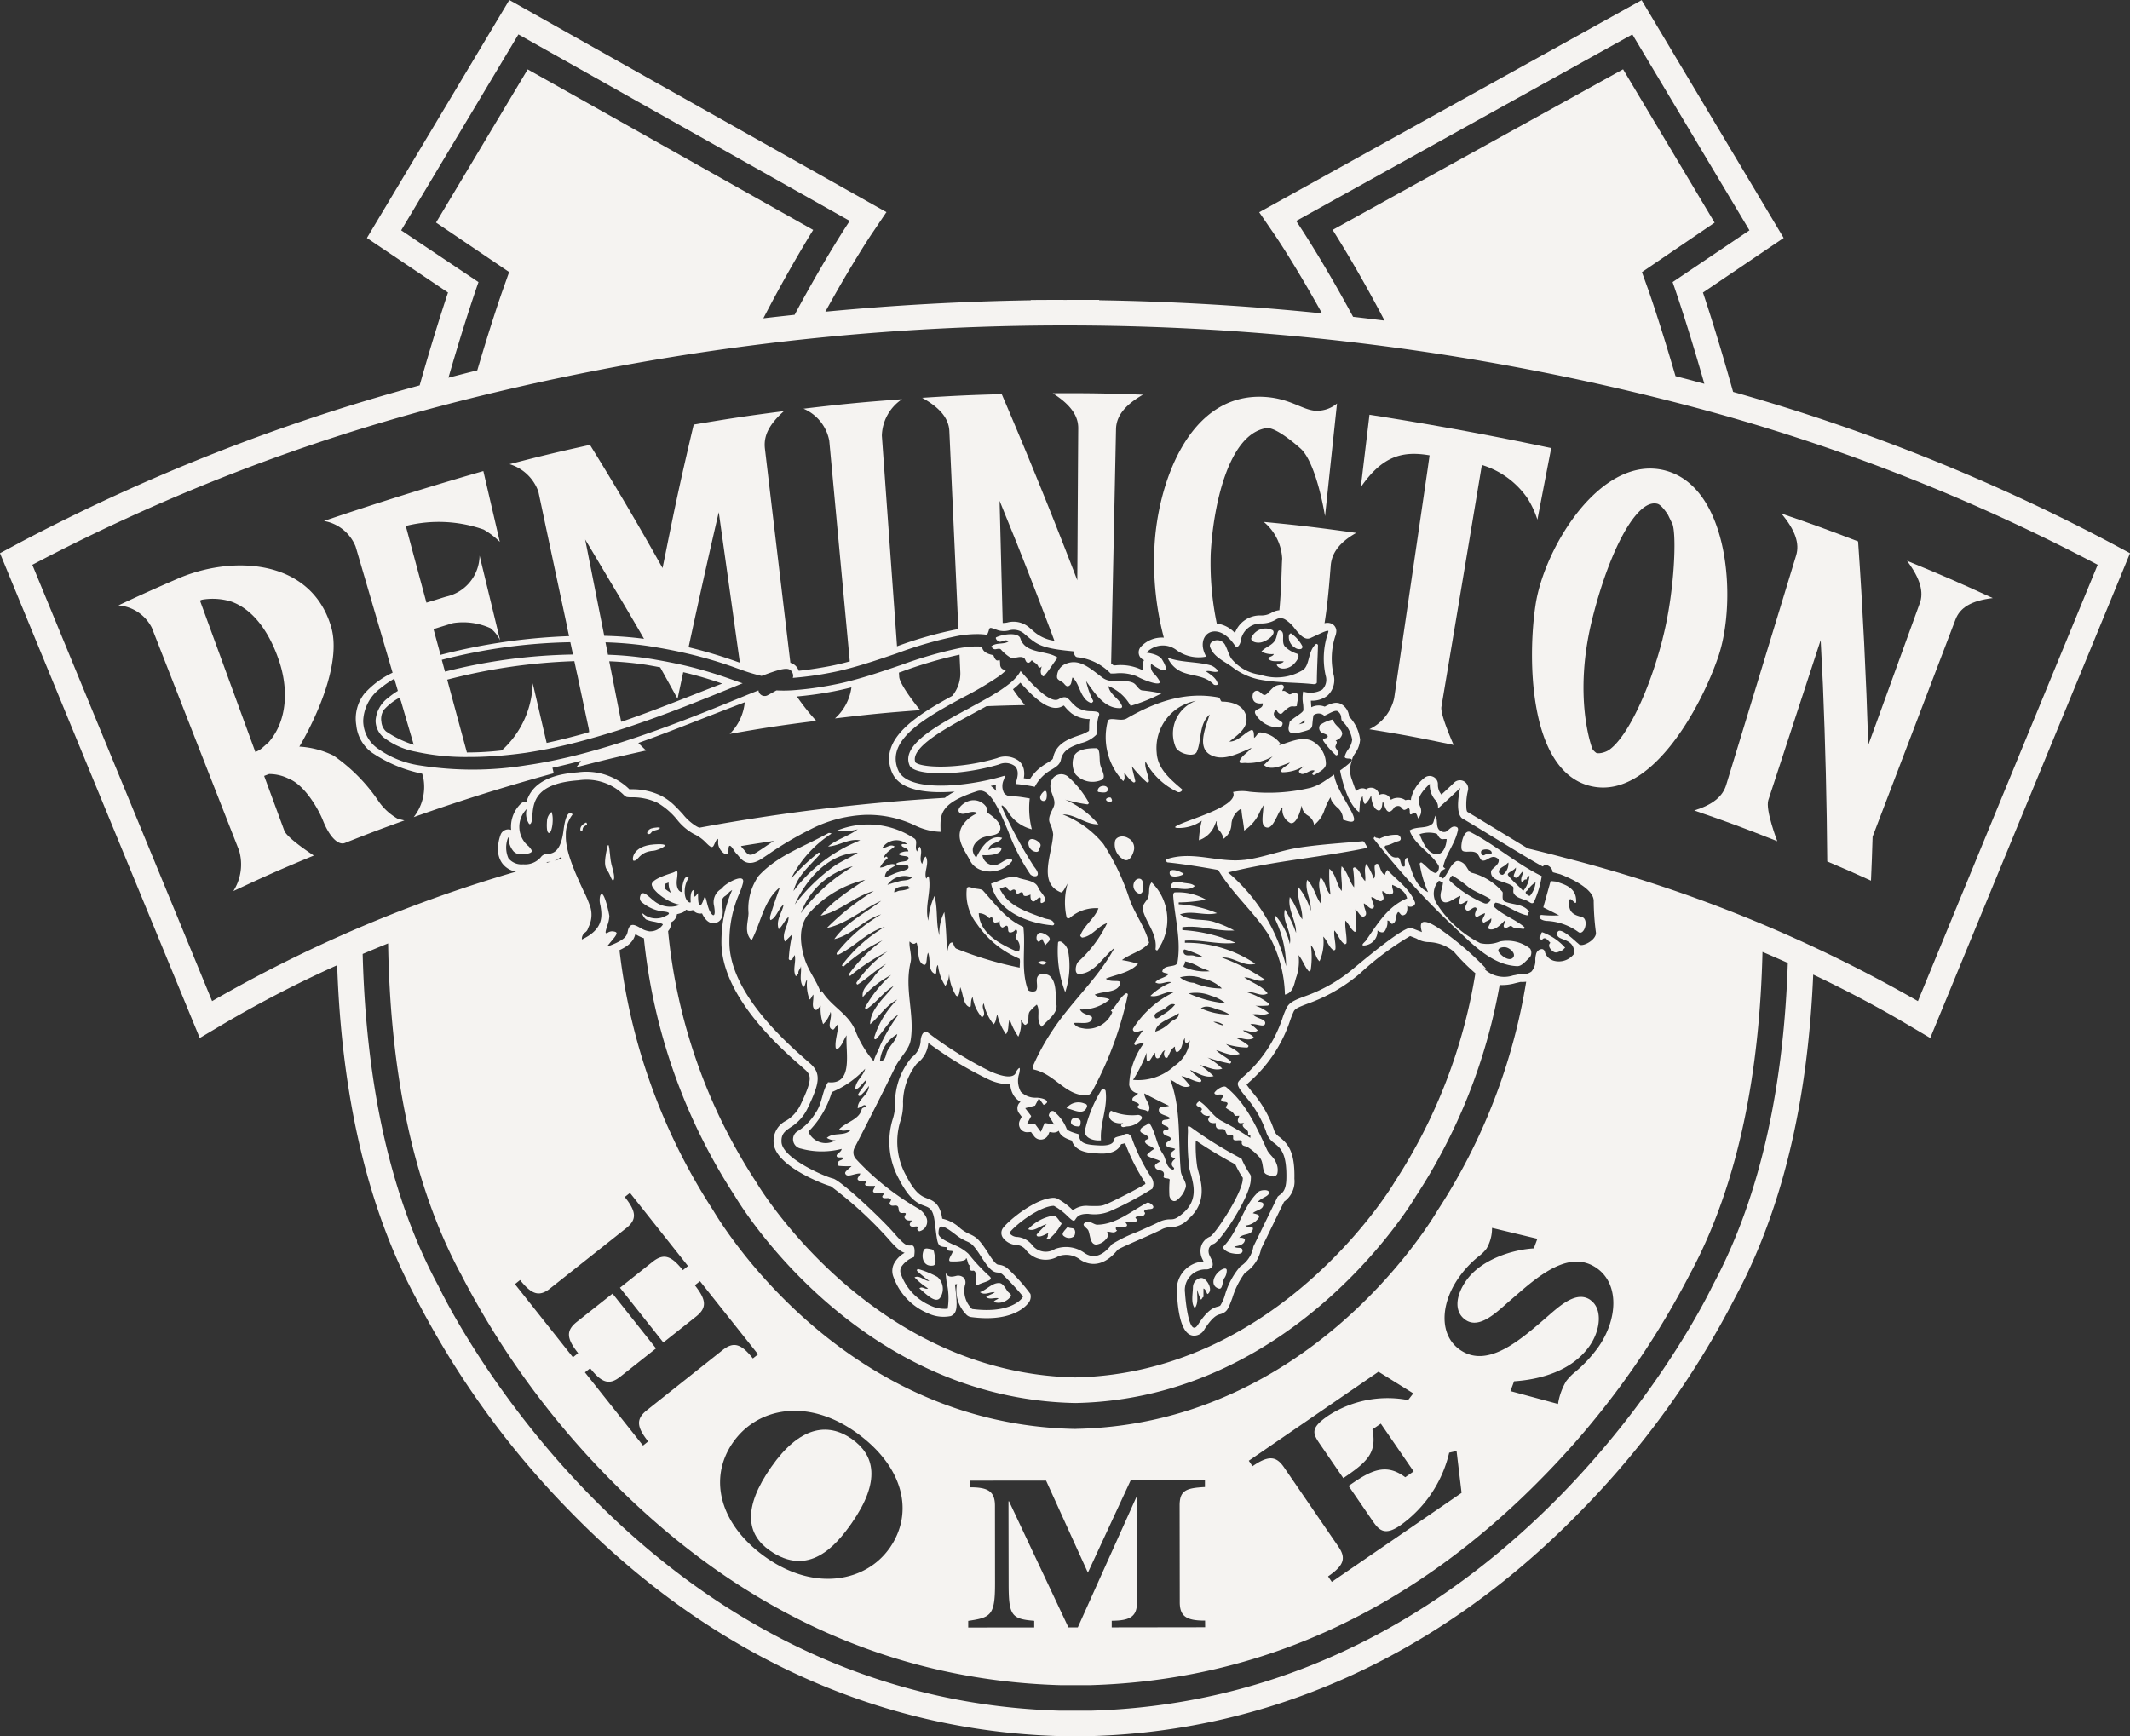 <svg id="Group_2592" data-name="Group 2592" xmlns="http://www.w3.org/2000/svg" xmlns:xlink="http://www.w3.org/1999/xlink" width="188.473" height="153.654" viewBox="0 0 188.473 153.654">
  <rect x="0" y="0" width="188.473" height="153.654" fill="#333333" stroke="none"/>
  <defs>
    <clipPath id="clip-path">
      <path id="Path_1329" data-name="Path 1329" d="M0,128H188.473V-25.652H0Z" transform="translate(0 25.652)" fill="none"/>
    </clipPath>
  </defs>
  <g id="Group_2591" data-name="Group 2591" transform="translate(0 0)" clip-path="url(#clip-path)">
    <g id="Group_2530" data-name="Group 2530" transform="translate(66.452 126.531)">
      <path id="Path_1268" data-name="Path 1268" d="M1.495,2.747c-2.558,3.654-2.18,5.978-.132,7.4C4.8,12.558,7.215,9.719,8.6,7.737c2.624-3.756,2.037-6.05.012-7.469C6.431-1.254,3.957-.775,1.495,2.747" transform="translate(0.3 0.55)" fill="#f5f3f1"/>
    </g>
    <g id="Group_2531" data-name="Group 2531" transform="translate(10.477 50.039)">
      <path id="Path_1269" data-name="Path 1269" d="M4.187,1.059c-2.019.881-3.019,1.33-5.026,2.27A3.629,3.629,0,0,1,2.12,5.312q3.855,9.856,7.721,19.713a4.395,4.395,0,0,1-.509,3.588c2.941-1.378,4.145-1.911,7.122-3.145,0,0-2.366-1.533-2.612-2.2-.713-1.941-1.072-2.911-1.785-4.846.12-.048.377-.15.449-.168a3.843,3.843,0,0,1,1.749.425c1.39.551,2.612,2.683,3.007,3.69.623,1.569,1.408,2.2,1.935,1.989,2.1-.833,3.151-1.234,5.271-1.995l-.593-.15a5.147,5.147,0,0,1-1.755-1.641,15.279,15.279,0,0,0-3.929-3.953,7.862,7.862,0,0,0-3.019-.791s4.007-6.547,2.809-10.608c-1.8-6.1-8.919-6.373-13.795-4.157m8.278,14.37-.617.545a1.935,1.935,0,0,1-.569.323q-2.453-6.7-4.9-13.4c.066-.03.1-.042.168-.072a5.568,5.568,0,0,1,2.618.168c2.288.833,3.57,3.33,4.2,5.2.851,2.5.761,5.319-.9,7.236" transform="translate(0.839 0.212)" fill="#f5f3f1"/>
    </g>
    <g id="Group_2532" data-name="Group 2532" transform="translate(120.411 36.706)">
      <path id="Path_1270" data-name="Path 1270" d="M14.037,2.46C8.688,1.322,3.357.346-2.046-.493c-.305,2.564-.461,3.846-.767,6.409C-.908,3.155.871,2.688,3.273,3.1L3.087,4.419Q1.614,14.5.14,24.587a4.021,4.021,0,0,1-2.2,2.755c3.115.5,4.367.749,7.463,1.39,0,0-1.2-2.666-1.084-3.372Q6.118,14.65,7.9,3.952a7.587,7.587,0,0,1,4.013,2.917,8.314,8.314,0,0,1,.9,1.923c.491-2.534.731-3.8,1.222-6.331" transform="translate(2.813 0.493)" fill="#f5f3f1"/>
    </g>
    <g id="Group_2533" data-name="Group 2533" transform="translate(135.559 41.471)">
      <path id="Path_1271" data-name="Path 1271" d="M9.848.151C4.164-1.364-.892,6.944-1.659,12.03c-.719,4.726-.611,14.6,4.762,16.011S12.987,21.1,14.514,16.606c1.671-4.924.97-14.951-4.666-16.454M9.585,15.042C8.339,19.876,6.4,23.758,4.876,24.848c-.389.282-1.066.4-1.2.258a1.452,1.452,0,0,1-.282-.282c-.078-.126-1.761-4.648-.036-11.543,1.521-6.1,3.965-10.7,5.78-10.189.389.114.958,1.012.946,1.024l.311.641c.455.629.294,6-.815,10.285" transform="translate(1.974 0.03)" fill="#f5f3f1"/>
    </g>
    <g id="Group_2534" data-name="Group 2534" transform="translate(149.908 45.45)">
      <path id="Path_1272" data-name="Path 1272" d="M16.626,6.627c-1.486,4.109-2.234,6.158-3.726,10.267l-.827,2.264c-.186-6.02-.479-12.01-.9-18.018C8.468.1,7.108-.394,4.383-1.328,5.653.181,6,1.355,5.695,2.368Q2.6,12.539-.5,22.7c-.311,1.012-1.174,1.743-2.827,2.252,3.037,1.042,4.343,1.533,7.35,2.719,0,0-1.072-2.773-.791-3.636q2.318-7.08,4.63-14.16l.2,3.989c.216,5.205.341,10.393.383,15.6,1.551.659,2.33.994,3.869,1.7.066-1.557.1-2.33.144-3.893q3.675-9.6,7.338-19.228c.389-1.018,1.36-1.659,3.294-1.887-3.019-1.39-4.54-2.049-7.589-3.3,1.2,1.593,1.491,2.785,1.132,3.774" transform="translate(3.332 1.328)" fill="#f5f3f1"/>
    </g>
    <g id="Group_2535" data-name="Group 2535" transform="translate(74.536 72.195)">
      <path id="Path_1273" data-name="Path 1273" d="M0,.165a9.324,9.324,0,0,1,1.144-.2A7.929,7.929,0,0,0,0,.165" transform="translate(0 0.033)" fill="#f5f3f1"/>
    </g>
    <g id="Group_2536" data-name="Group 2536" transform="translate(80.365 59.381)">
      <path id="Path_1274" data-name="Path 1274" d="M10.588,7.265c.389-.24.7-.425.8-.857.18-.916,1-1.2,1.791-1.48a2.793,2.793,0,0,0,1.348-.743,2.981,2.981,0,0,0,.078-.731,2.585,2.585,0,0,1,.144-.958.25.25,0,0,0,0-.228c-.084-.126-.353-.144-.671-.162a2.312,2.312,0,0,1-1.288-.353,4.263,4.263,0,0,1-.521-.5c-.317-.359-.479-.545-1.1-.2-.785.425-2.54-1.575-3.2-2.33-.06-.066-.108-.126-.15-.174A2.724,2.724,0,0,1,7.4-.863a4.545,4.545,0,0,1-.575.539,11.591,11.591,0,0,1-1.312.9c-.264.168-.545.329-.839.491-.383.216-.791.437-1.2.659-.06.036-.114.066-.174.1C.447,3.36-2.787,5.109-2,6.906c.353.821,3.714.994,7.2.108.234-.06.467-.12.7-.192a1.4,1.4,0,0,1,1.414.144c.413.419.228,1.012.084,1.491a.527.527,0,0,1-.03.09c.305.024.629.066.916.108.359.054.647.114.791.144a3.639,3.639,0,0,1,1.515-1.533M8.1,8.044A1.967,1.967,0,0,0,8.1,7.229a1.4,1.4,0,0,0-.371-.671A1.969,1.969,0,0,0,5.73,6.265c-3.438,1.012-6.7.851-7.218.371-.5-1.3,2.713-3.037,5.061-4.3C4,2.1,4.407,1.88,4.8,1.665c.982-.042,2.013-.072,3.4-.1,0,0-.551-.653-1.054-1.4A5.752,5.752,0,0,0,7.8-.42c1.258,1.4,2.636,2.677,3.714,2.09.054-.03.1-.048.132-.066.03.036.072.078.1.114a4.08,4.08,0,0,0,.6.593,2.777,2.777,0,0,0,1.593.491,4.506,4.506,0,0,0-.048.647,2.912,2.912,0,0,1-.018.4,3.778,3.778,0,0,1-.928.413c-.845.294-1.995.689-2.252,1.983-.024.12-.1.18-.473.413a5.427,5.427,0,0,0-.779.539,4.1,4.1,0,0,0-.8.928c-.162-.03-.347-.06-.545-.084" transform="translate(2.122 1.456)" fill="#f5f3f1"/>
    </g>
    <g id="Group_2537" data-name="Group 2537" transform="translate(103.982 68.553)">
      <path id="Path_1275" data-name="Path 1275" d="M11.871.584a3.131,3.131,0,0,1-.186-.7c-.264.186-.569.4-.922.629a4.415,4.415,0,0,1-1.138.533A15.894,15.894,0,0,1,4.2,1.4a3.791,3.791,0,0,0-1.444.024.026.026,0,0,0,0,.036.5.5,0,0,1-.012.413c-.323.761-2.252,1.48-3.66,2-.515.192-1.006.377-1.264.509-.126.066-.2.12-.2.156.006.012.018.036.1.054a.087.087,0,0,0,.042.012A3.5,3.5,0,0,0-.067,4l.054-.036-.024.06c-.03.1-.06.246-.09.407a9.077,9.077,0,0,0-.15,1.264,2.292,2.292,0,0,0,1.408-1.36c.048-.108.1-.216.132-.323l.03.006.012.006a.994.994,0,0,0,.258.845,1.641,1.641,0,0,1,.341.695A1.623,1.623,0,0,0,2.6,4.3a1.7,1.7,0,0,1,.851-1.39l.03-.018v.036a9.3,9.3,0,0,0,.126.964c.054.371.114.749.12.946A3.785,3.785,0,0,0,5.156,3.094c.042-.072.078-.15.12-.216s.078-.144.114-.21l.042-.06V2.68c0,.072-.006.15-.012.222-.006.114-.018.228-.03.347-.048.527-.1,1.066.156,1.234a.4.4,0,0,0,.347.078c.305-.084.545-.569.779-1.036a4.54,4.54,0,0,1,.419-.737l.036.018a1.285,1.285,0,0,0,.6,1.312.292.292,0,0,0,.3.048c.341-.132.659-.881.767-1.486h.036a1.1,1.1,0,0,0,.539.833,1.161,1.161,0,0,1,.551.827A2.738,2.738,0,0,0,10.841,3a6.354,6.354,0,0,1,.282-.665q.09-.18.216-.4l.03-.048.012.054a.933.933,0,0,0,.138.341,3.125,3.125,0,0,0,.4.473,1.37,1.37,0,0,1,.557,1.114c.521.2.827.24.934.114.18-.21-.2-.875-.641-1.641A16.361,16.361,0,0,1,11.943.781l-.072-.2" transform="translate(2.379 0.117)" fill="#f5f3f1"/>
    </g>
    <g id="Group_2538" data-name="Group 2538" transform="translate(48.388 71.863)">
      <path id="Path_1276" data-name="Path 1276" d="M.165,1.547C.428,1.541.614.235.381-.31A1.1,1.1,0,0,0-.009.379c-.018.18-.1,1.174.174,1.168" transform="translate(0.033 0.31)" fill="#f5f3f1"/>
    </g>
    <g id="Group_2539" data-name="Group 2539" transform="translate(51.347 72.793)">
      <path id="Path_1277" data-name="Path 1277" d="M.043.629C.318.653.073.365.372.2S.6.018.516-.126C-.167.179-.005.629.043.629" transform="translate(0.009 0.126)" fill="#f5f3f1"/>
    </g>
    <g id="Group_2540" data-name="Group 2540" transform="translate(53.536 74.784)">
      <path id="Path_1278" data-name="Path 1278" d="M.631,2.582c.138-.216-.024-.767-.192-1.4S.266-1.293.032-.149s-.2,1.569.054,1.9S.493,2.8.631,2.582" transform="translate(0.126 0.518)" fill="#f5f3f1"/>
    </g>
    <g id="Group_2541" data-name="Group 2541" transform="translate(56 74.715)">
      <path id="Path_1279" data-name="Path 1279" d="M.047,1.218C.526,1.272.454.427,1.862.331c.252-.012,2.019-.695.012-.557S-.091,1.206.047,1.218" transform="translate(0.009 0.244)" fill="#f5f3f1"/>
    </g>
    <g id="Group_2542" data-name="Group 2542" transform="translate(57.266 73.227)">
      <path id="Path_1280" data-name="Path 1280" d="M.324.354C.449.162.8.216,1.019.042S.581-.072.294.024s-.407.4-.341.449C.066.557.2.545.324.354" transform="translate(0.065 0.071)" fill="#f5f3f1"/>
    </g>
    <g id="Group_2543" data-name="Group 2543" transform="translate(93.522 58.607)">
      <path id="Path_1281" data-name="Path 1281" d="M.008,1.118c.036.27.419.323.611.551.12.138.24.3.431.21.305-.15.2-.509.335-.755.509.479.581,1.174.988,1.743a1.247,1.247,0,0,0,.653.521c.054.012.2-.132.186-.18a7.061,7.061,0,0,1-.629-1.755C3.332,2.5,4.219,3.922,5.644,3.838a.141.141,0,0,0,.108-.2c-.27-.683-1.072-.976-1.2-1.749A3.963,3.963,0,0,1,6.519,3.64a15.4,15.4,0,0,0,2.731-1.1,14.33,14.33,0,0,0-1.737-.27c-.323-.084-.479-.545-.791-.677-.857-.359-1.893.132-2.666-.431C3.051.435,2.074-.565.864-.11A1.232,1.232,0,0,0,.008,1.118" transform="translate(0.002 0.224)" fill="#f5f3f1"/>
    </g>
    <g id="Group_2544" data-name="Group 2544" transform="translate(103.322 58.207)">
      <path id="Path_1282" data-name="Path 1282" d="M1.1,1.073c.934.371,1.983.276,2.749,1.084.06.066.4.084.359-.066-.126-.509-.617-.8-1.042-1.1.365-.108.725.162,1.09,0A1.382,1.382,0,0,0,3.6.468C2.326.114,1.014.24-.22-.215A2.376,2.376,0,0,0,1.1,1.073" transform="translate(0.22 0.215)" fill="#f5f3f1"/>
    </g>
    <g id="Group_2545" data-name="Group 2545" transform="translate(107.045 56.66)">
      <path id="Path_1283" data-name="Path 1283" d="M1.656,1.979a5.848,5.848,0,0,0,2.378,1.1c1.647.317,3.175.24,4.8.413.03.006.305.012.311-.156.006-1.1.072-2.186.1-3.282,0-.072-.114-.162-.192-.1-.713.635-.515,1.779-1.1,2.264a4.469,4.469,0,0,1-3.8.443A3.911,3.911,0,0,1,1.572,1.224C1.351.877,1.243.451,1.051.068A.792.792,0,0,0-.117-.255a.4.4,0,0,0-.2.413C-.009,1.086.9,1.422,1.656,1.979" transform="translate(0.332 0.397)" fill="#f5f3f1"/>
    </g>
    <g id="Group_2546" data-name="Group 2546" transform="translate(110.716 55.603)">
      <path id="Path_1284" data-name="Path 1284" d="M.767,1.034C1.354.879,2.055.28,1.75-.026a1.363,1.363,0,0,0-1.9.689c-.06.329.5.479.916.371" transform="translate(0.154 0.207)" fill="#f5f3f1"/>
    </g>
    <g id="Group_2547" data-name="Group 2547" transform="translate(114.049 56.052)">
      <path id="Path_1285" data-name="Path 1285" d="M.441,1.054a.645.645,0,0,0,.539.12A.2.2,0,0,0,1.07.869,3,3,0,0,0,.088-.21C.064-.228-.086-.1-.086-.024A1.081,1.081,0,0,0,.441,1.054" transform="translate(0.088 0.211)" fill="#f5f3f1"/>
    </g>
    <g id="Group_2548" data-name="Group 2548" transform="translate(111.625 55.795)">
      <path id="Path_1286" data-name="Path 1286" d="M.18,1.644a1.892,1.892,0,0,0,.875.114c-.09.258-.581.258-.485.407.228.347.881.192,1.36.246-.138.27-.749.138-.581.383.27.4.922.276,1.306,0,.3-.216.845-.9.443-1.066A2.615,2.615,0,0,1,2.037,1.1C1.647.644,2.15-.213,1.581-.327,1.33-.375,1.36.236,1.162.554c-.3.479-.857.587-1.2.982q.1.054.216.108" transform="translate(0.036 0.329)" fill="#f5f3f1"/>
    </g>
    <g id="Group_2549" data-name="Group 2549" transform="translate(110.832 60.594)">
      <path id="Path_1287" data-name="Path 1287" d="M3.191.6C3.023.519,2.73.812,2.58.722,2.388.608,2.287.369,2.005.447,1.993.285,2.2.177,2.113.009c-.1-.192-.288-.12-.431-.1C1.154-.008.963.441.567.74.322.92.148.6-.085.465a.353.353,0,0,0-.509.2.813.813,0,0,0,0,.533c.144.347.5.377.857.335.066.623-.934.407-.635.97A2.381,2.381,0,0,0,1.789,3.669c.132-.006.311-.347.186-.455C1.592,2.909.891,2.627,1.46,2.082c.108.246.335.515.539.305.869-.887.851-.455,1.282-.623.012-.479.3-1-.09-1.168" transform="translate(0.639 0.12)" fill="#f5f3f1"/>
    </g>
    <g id="Group_2550" data-name="Group 2550" transform="translate(116.725 63.669)">
      <path id="Path_1288" data-name="Path 1288" d="M.292,1.023c.156.06.431.138.407.294-.042.222-.587.1-.359.419A7.389,7.389,0,0,0,1.406,2.952c.072.066.174-.012.2-.1.054-.216-.108-.365-.2-.545-.114-.228.282-.455-.012-.653A.731.731,0,0,0,1.981,1.1C2,.6,1.28.358,1.172-.2A3.212,3.212,0,0,0,.028.286a.488.488,0,0,0,.264.737" transform="translate(0.058 0.205)" fill="#f5f3f1"/>
    </g>
    <g id="Group_2551" data-name="Group 2551" transform="translate(97.83 61.568)">
      <path id="Path_1289" data-name="Path 1289" d="M.158,1.881A5.663,5.663,0,0,0,1.524,7.188c.222-.228.066-.515.108-.767a3.126,3.126,0,0,0,.773.863.125.125,0,0,0,.192-.09c-.1-.461-.228-.875-.305-1.318A10.4,10.4,0,0,0,3.609,7.284a.124.124,0,0,0,.192-.1c-.036-.593-.407-1.126-.311-1.749A6.189,6.189,0,0,0,6.346,8.147c.21.1.485-.156.371-.246C5.669,7,4.573,6.1,4.489,4.673A4.242,4.242,0,0,1,7.969.084,3.079,3.079,0,0,0,6.178,4.205c.311.593,1.629.887,1.851.4.449-.982.174-2.468,1.144-3.312-.353,1.156-1.15,2.905.072,3.57,1.126.611,2.456-.126,3.642-.623-.323.407-.839.671-1.042,1.114-.162.359.365.192.515.228A4.275,4.275,0,0,0,14.744,5c-.258.258-.509.509-.767.761.629.569,1.6.012,2.294-.216-.2.276-.563.359-.755.665a.126.126,0,0,0,.1.192,3.553,3.553,0,0,0,1.857-.527c-.132.2-.479.365-.383.509.347.509.91-.282,1.348-.132.09.03-.174.156-.18.276a.126.126,0,0,0,.192.1c.443-.252,1.012-.533,1.012-.976a2.315,2.315,0,0,0-1.246-2.031c-.934-.431-1.983.144-2.929.4.078-.054.168-.132.1-.21a2.515,2.515,0,0,0-1.737-.934c-.2-.018-.317.347-.545.485-.018-.288.012-.809-.288-.677-.617.264-1.12,1-1.9,1.006.707-.575,1.743-1.234,1.48-2.282C12.168.468,11.18.156,10.263.15c-.132,0-.138-.335-.329-.371C7-.772,4.315.2,1.812,1.654c-.509.294-1.527-.2-1.653.228" transform="translate(0.032 0.377)" fill="#f5f3f1"/>
    </g>
    <g id="Group_2552" data-name="Group 2552" transform="translate(94.911 66.22)">
      <path id="Path_1290" data-name="Path 1290" d="M1.727,0C1.1,0,.02.054-.249.761A1.869,1.869,0,0,0-.076,2.324a2.023,2.023,0,0,0,2.216.515c.6-.18.036-.94-.054-1.444C2,.875,2.123,0,1.727,0" transform="translate(0.346)" fill="#f5f3f1"/>
    </g>
    <g id="Group_2553" data-name="Group 2553" transform="translate(97.127 69.552)">
      <path id="Path_1291" data-name="Path 1291" d="M.334.009c-.4.066-.485.515-.323.533.311.036.773.144.821-.2C.861.117.645-.045.334.009" transform="translate(0.067 0.002)" fill="#f5f3f1"/>
    </g>
    <g id="Group_2554" data-name="Group 2554" transform="translate(97.866 70.576)">
      <path id="Path_1292" data-name="Path 1292" d="M.44.25C.464.191.4.083.374.017.32-.127-.106-.019-.088.149s.443.3.527.1" transform="translate(0.088 0.05)" fill="#f5f3f1"/>
    </g>
    <g id="Group_2555" data-name="Group 2555" transform="translate(98.615 74.031)">
      <path id="Path_1293" data-name="Path 1293" d="M1,.118C.61-.127.011-.055-.139.34A1.516,1.516,0,0,0,.6,2.011c.5.288.809-.377.922-.821A.965.965,0,0,0,1,.118" transform="translate(0.2 0.024)" fill="#f5f3f1"/>
    </g>
    <g id="Group_2556" data-name="Group 2556" transform="translate(91.383 68.494)">
      <path id="Path_1294" data-name="Path 1294" d="M4.023,23.688c.294-.018.485-.431.629-.719a31.345,31.345,0,0,0,2.959-8.182.121.121,0,0,0-.186-.1c-.6.413-.791,1.09-1.324,1.521.078.054.162.12.1.21A2.383,2.383,0,0,1,3.819,17.8c-.365-.06-.8-.1-.994-.5.6-.078,1.539.21,1.617-.449.036-.288-.845-.222-1.066-.755a3.851,3.851,0,0,0,2.618-.875c-.4-.252-.94-.078-1.312-.431.791-.353,2.073-.126,2.252-1.018.072-.371-.869-.006-1.27-.4.964-.389,2.126-.515,2.845-1.312a9.748,9.748,0,0,0-1.42-.329c.749-.587,1.767-.761,2.4-1.527-.335-1.366-1.216-2.48-1.707-3.8a20.965,20.965,0,0,0-2.33-4.942A8.768,8.768,0,0,0,1.842-1.158c1.144-.024,2.019.91,3.169.875A8.128,8.128,0,0,0,2.064-2.47a14,14,0,0,0,1.965.419.132.132,0,0,0,.1-.2A8.659,8.659,0,0,0,2.274-4.537a.947.947,0,0,0-1.5.653c-.15.737.557,1.36.27,2.049-.2.479-.533.946-.347,1.42A3.151,3.151,0,0,1,1,.585C.926,2.3-.38,4.892,1.669,5.73c.186.078.413-.467.611-.773a6.048,6.048,0,0,0-.1,2.947c.036.168.216.144.3.09a3.468,3.468,0,0,1,2.528-.851C4.658,8.078,3.747,8.635,3.4,9.558c-.012.042.126.192.186.18.9-.132,1.36-1.018,2.192-1.282a11.2,11.2,0,0,1-2.57,3.432c-.228.264-.353,1.06.054,1.066,1.342.012,2.144-1.5,3.169-2.312-1.48,2.755-3.8,4.714-5.565,7.428A19.86,19.86,0,0,0-.751,21.028c-.054.12-.12.353.084.4,1.851.419,2.839,2.39,4.69,2.258" transform="translate(0.806 4.747)" fill="#f5f3f1"/>
    </g>
    <g id="Group_2557" data-name="Group 2557" transform="translate(92.038 69.992)">
      <path id="Path_1295" data-name="Path 1295" d="M.3.02C.058.206-.253.631.094.859A.27.27,0,0,0,.5.661,1.259,1.259,0,0,0,.5.122C.483.032.388-.045.3.02" transform="translate(0.061 0.004)" fill="#f5f3f1"/>
    </g>
    <g id="Group_2558" data-name="Group 2558" transform="translate(90.992 74.259)">
      <path id="Path_1296" data-name="Path 1296" d="M.774.819c.042-.24.294-.4.048-.659C.546-.134-.023-.349-.136.07A.772.772,0,0,0,.283.9c.132.066.449.15.491-.084" transform="translate(0.155 0.164)" fill="#f5f3f1"/>
    </g>
    <g id="Group_2559" data-name="Group 2559" transform="translate(100.28 77.767)">
      <path id="Path_1297" data-name="Path 1297" d="M.178.1A.735.735,0,0,0,.5,1.311C.9,1.329.86.718.8.3.747-.049.435-.109.178.1" transform="translate(0.036 0.02)" fill="#f5f3f1"/>
    </g>
    <g id="Group_2560" data-name="Group 2560" transform="translate(101.109 78.089)">
      <path id="Path_1298" data-name="Path 1298" d="M1.1,4.995A4.623,4.623,0,0,0,.571-1C.187-.558.511.041.157.544c-.2.294-.467.563-.347.964C.151,2.677,1.08,3.605.918,4.9c-.006.072.126.168.18.1" transform="translate(0.22 1.001)" fill="#f5f3f1"/>
    </g>
    <g id="Group_2561" data-name="Group 2561" transform="translate(93.616 83.319)">
      <path id="Path_1299" data-name="Path 1299" d="M.756.75A1.336,1.336,0,0,0,.145-.118c-.09-.048-.294-.06-.294.1A10.255,10.255,0,0,0,.487,4.344,7.378,7.378,0,0,0,.756.75" transform="translate(0.152 0.15)" fill="#f5f3f1"/>
    </g>
    <g id="Group_2562" data-name="Group 2562" transform="translate(87.698 77.604)">
      <path id="Path_1300" data-name="Path 1300" d="M4.551,3.574a.134.134,0,0,0,.1-.2c-.186-.365-.533-.305-.875-.431C2.376,2.418.783,1.962.01.615-.025.555-.253.249-.043.261.148.267.394.07.472.225A.728.728,0,0,0,.735.513c.126.072.246-.156.425-.09s.048.276.216.335.282-.138.437-.108c.18.03.048.276.222.317.2.06.365-.066.545-.108-.03.258.024.569.228.6.186.03.359-.288.551-.335.294-.09-.1.629.294.449.611-.288-.216-.875-.4-1.342C3.011-.41,2.059-.41,1.442-.649.759-.907-.115-.356-.912-.122c.467,2.438,3.241,3.528,5.463,3.7" transform="translate(0.912 0.716)" fill="#f5f3f1"/>
    </g>
    <g id="Group_2563" data-name="Group 2563" transform="translate(84.816 70.834)">
      <path id="Path_1301" data-name="Path 1301" d="M.161.963C.538,1.149,1.119.6,1.647.945a2.86,2.86,0,0,0-1.4,1.21C-.306,3.269.52,4.222.994,5.15c.653,1.276,2.749,1.258,3.7.048.066-.084-.018-.192-.1-.2-.509-.03-.833.413-1.312.527a1.017,1.017,0,0,1-1.2-.869c.611.03,1.4-.024,1.623-.4.311-.5-.767-.305-1.078-.036.024-.707.916-.581,1.2-1.09-1.1-.335-1.9.91-2.294,1.749-.551-.6-.3-1.228.323-1.647.593-.4,1.491-.192,1.749-.707.305-.581-.479-1.216-1.066-1.617C2.473.861,2.563.634,2.5.52A1.355,1.355,0,0,0,.784-.1C.371.035-.39.694.161.963" transform="translate(0.032 0.193)" fill="#f5f3f1"/>
    </g>
    <g id="Group_2564" data-name="Group 2564" transform="translate(66.1 72.966)">
      <path id="Path_1302" data-name="Path 1302" d="M2.427,4.632c-.305.833-.593,1.659-.851,2.522-.042.132-.042.425.06.371.515-.27.635-.982,1.12-1.366-.132.731-.719,1.372-.437,2.186.359-.311.515-.785.875-1.09,0,.737-.653,1.462-.329,2.18.222-.216.437-.431.659-.653a12.828,12.828,0,0,0-.317,2.186.139.139,0,0,0,.2.1c.186-.078.2-.3.329-.431.132.581-.162,1.186.036,1.737.108.311.168-.108.294-.1-.066-.27.2-.419.216-.659.078.623-.192,1.282.222,1.857.21-.168.138-.473.329-.653a3.7,3.7,0,0,0,.216,1.749c.174-.1.2-.311.329-.437.072.473-.24,1.2.234,1.36.09.03.276-.234.419-.377a4.192,4.192,0,0,0,.216,1.635,2.415,2.415,0,0,0,.659-1.09c.186.527-.419,1.485.228,1.569.1.006.24-.329.431-.479.024.707-.282,1.372-.21,2.073.012.084.114.168.2.1.4-.305.5-.8.773-1.186-.12,1.45.653,4.409-1.641,4.151-.557.833-.5,1.869-1.108,2.713a4.87,4.87,0,0,1-1.5,1.569.84.84,0,0,0,.21,1.593,6.987,6.987,0,0,0,3.6.024c-.036.27-.317.341-.431.545a.14.14,0,0,0,.108.2c.138.036.365-.024.4.036.12.234-.347.18-.389.413-.018.12-.06.294.1.311a8.28,8.28,0,0,0,1.09.018c-.216.216-.6.479-.569.629.126.467.845-.012,1.336.024-.03.234-.443.479-.1.635.186.078.449-.03.635.048.066.03-.036.126-.09.2a.135.135,0,0,0,.1.2,5.461,5.461,0,0,0,.767.012c-.042.282-.383.515.006.629.24.072.521-.03.743.054.066.024-.036.12-.084.2-.066.09.012.18.1.2.18.036.377-.03.533.036.311.12-.126.341.012.521.18.234.449.03.641.132.234.12.018.533.341.623.138.036.335-.036.407.036.09.09-.168.24-.078.407.138.264.4.24.653.222-.108.132-.252.3-.192.425.144.27.5.03.725.144.066.042-.024.144-.1.2.072.072.162.2.21.192a.889.889,0,0,0,.641-1.168,1.788,1.788,0,0,0-.761-.857,23.18,23.18,0,0,1-5.529-4.415.885.885,0,0,1-.09-.94c1.252-2.426,2.432-4.75,3.63-7.2.4-.815,1.2-1.486,1.342-2.348.365-2.294-.575-4.492-.012-6.864.15-.629-.138-1.228-.09-1.857.132.114.276.234.431.2.072-.012.174-.132.2-.078.222.683.024,1.707.623,1.935.347.126.2-.683.389-1.066.246.635-.036,1.593.587,1.863.258.114.03-.539.288-.773a4.108,4.108,0,0,0,.653,1.857,2.024,2.024,0,0,0,.329-1.09A4.13,4.13,0,0,0,18,14.2c.282.311.341-.5.383-.719.276.611.24,1.533.809,1.749.228.084.036-.593.288-.875a3.528,3.528,0,0,0,.773,1.737c.072.066.162-.018.2-.1.168-.359-.252-.725.012-1.09a4.152,4.152,0,0,0,.869,1.857c.246-.24.2-.587.329-.869a4.759,4.759,0,0,0,.767,1.743c.305-.383.138-.892.329-1.306a5.97,5.97,0,0,0,.761,1.527,2.851,2.851,0,0,0,.222-1.527c.12.2.3.521.407.479.443-.18.126-.887.4-1.2a4.07,4.07,0,0,1,.611-.587c.353.611-.138,1.4.437,1.965.509-.611,1.414-1.186,1.3-1.947-.126-.881.06-1.965-.6-2.558-.192-.174-.869-.305-1.072.06-.186.341.078.91-.132,1.228-.1.15-.659.12-.731-.084-.641-1.785-.174-3.7-.4-5.547-1.539-.671-2.456-1.989-3.57-3.211-.168-.18-.659-.126-1.024-.264-.126-.048-.365-.114-.407.09a4.264,4.264,0,0,0,.9,3.133,8.557,8.557,0,0,0,3.738,3.061c.114.048.042.5.042.8a31.588,31.588,0,0,1-5.571-1.665c-.264-.084-.27-.581-.431-.563-.341.048-.3.587-.449.916a32.912,32.912,0,0,0-.216-3.606,4.073,4.073,0,0,0-.437,2.073c-.329-1.144-.114-2.348-.437-3.492a6.12,6.12,0,0,0-.545,2.18c-.341-1.264.27-2.528.054-3.81-.054-.311-.216.138-.24.084-.234-.623.317-1.312-.036-1.953-.228.162-.234.431-.323.659-.347-.473.126-1.066-.222-1.533a.887.887,0,0,0-.216.437c-.288-.359.108-.9-.252-1.156a7.353,7.353,0,0,0-6.852-.7A4.32,4.32,0,0,0,9.31-.5C8.5.116,7.477.367,6.686,1.026,7.663.972,8.513.289,9.531.481a13.7,13.7,0,0,0-5.9,4.48c.341-1.378,1.474-2.252,2.378-3.3.018-.018-.1-.144-.186-.078A19.035,19.035,0,0,0,3.41,3.871,10.163,10.163,0,0,1,6.986-.112c.024-.018-.2-.1-.288-.042C4.542,1.056,2.224,1.8.547,3.62a5,5,0,0,0-.9,3.306c-.024.791-.419,1.677.27,2.408.839-1.575,1.054-3.51,2.51-4.7M23.578,10.3c-.024.054-.252-.012-.4-.078C21.763,9.58,20.1,8.657,20.02,6.926a1.205,1.205,0,0,1,.892.419c.09.114.216-.186.276-.078.108.2.084.563.347.485.084-.03.294,0,.341-.174-.036.258.018.557.228.617.1.024.288-.21.413-.15.21.1-.048.629.335.587a.587.587,0,0,0,.443-.288c.347.264-.18.635.03.845a1,1,0,0,1,.252,1.108M4.284,6.926A6.558,6.558,0,0,1,8.873,2.775c-.473.329-.94.617-1.426.97A15.748,15.748,0,0,0,4.284,6.926m5.66,17c.425.168-.228.12-.282.353-.21.922-1.36,1.114-1.989,1.767.3.246.653.042.982.108-.593.539-1.48.132-2.079.659a1.389,1.389,0,0,0,.767.216,1.666,1.666,0,0,1-2.4-.767,8.243,8.243,0,0,0,2.073-3.5,8.438,8.438,0,0,0,2.953-2.073c-.162.683-.9,1.09-.875,1.857.437-.162.635-.6.982-.875-.1.533-.527.869-.743,1.324-.018.042.1.15.192.09a4.252,4.252,0,0,0,.773-.869c0,.827-1.006,1.138-.988,1.971.246-.06.5-.311.635-.264m1.971-4.768c-.156.323-.1.827-.641.881a3.09,3.09,0,0,1,1.533-2.408c-.126.611-.635.982-.892,1.527M13.982,4.7a2.622,2.622,0,0,1-.958.234c-.2.024-.473.216-.479.132-.03-.5.791-.539,1.246-.539-.042.186.329.1.192.174m-.958-.611c-.377.1-.731.2-1.09.329a1.849,1.849,0,0,1,2.186-.659c-.305.305-.719.234-1.1.329m-1.2-2.162c-.066.012-.114.114-.222.084.192-.461.617-.689.982-.982-.4-.276-.719.162-1.09.114A1.49,1.49,0,0,1,13.682.811c-.186.036-.515-.084-.491.1.03.234.563.192.6.551a1.363,1.363,0,0,0-.875.222c.258.294.952.072.887.419s-.755.162-1.1.455c.335.335,1.108-.168,1.1.323,0,.2-.545.311-.887.413-.425.12-.785.353-1.2.461,0-.623.593-.815.988-1.09-.533-.282-.934.246-1.426.216a2.233,2.233,0,0,1,.647-.779c.072-.066-.03-.192-.1-.18M9.969,3.973c-.743.5-1.462.958-2.192,1.527A9.126,9.126,0,0,0,6.033,7.148c1.725-.389,3.007-1.725,4.7-2.186A21.7,21.7,0,0,0,6.578,8.238c1.809-.389,3.169-1.683,4.81-2.408C9.981,6.926,8.3,7.717,7.237,9.22c1.575-.359,2.612-1.743,4.151-2.186a13.674,13.674,0,0,0-3.923,3.4c-.066.084.042.21.084.186,1.48-.7,2.558-2.031,4.163-2.486a12.9,12.9,0,0,0-3.8,3.4c-.018.024.1.144.186.078a13.659,13.659,0,0,1,3.4-2.276,12.983,12.983,0,0,0-2.941,2.953c-.06.09.054.2.084.186a18.039,18.039,0,0,1,3.294-2.162,10.861,10.861,0,0,0-2.725,2.737c-.054.1.054.21.09.192.91-.581,1.617-1.306,2.528-1.833a7.7,7.7,0,0,0-1.06,1.108c-.359.623-1.126.988-1.018,1.839a9.279,9.279,0,0,1,2.516-1.965,11.1,11.1,0,0,0-2.288,2.845c-.054.1.054.21.084.192.928-.6,1.491-1.509,2.42-2.055-.779,1.018-2.067,2.025-2.073,3.384.827-.695,1.4-1.671,2.4-2.186a8.124,8.124,0,0,0-2.055,3.4c-.012.06.114.162.186.09.695-.713,1.114-1.629,1.977-2.168A16.566,16.566,0,0,0,11.3,18.625c-.168.491-.455.916-.575,1.408a9.555,9.555,0,0,1-1.671-2.821c-.623-1.414-2.144-2.09-2.917-3.4-.036.042-.072.072-.108.108-.365-1.03-1.078-1.881-1.414-2.947C4.182,9.562,4.033,8,5.081,6.848A9.538,9.538,0,0,1,9.969,3.973m-.659-2.4c-.707.473-1.48.743-2.21,1.276A16.482,16.482,0,0,0,3.739,6.16C4.751,3.931,6.7,1.649,9.31,1.571" transform="translate(0.486 0.928)" fill="#f5f3f1"/>
    </g>
    <g id="Group_2565" data-name="Group 2565" transform="translate(91.717 82.553)">
      <path id="Path_1303" data-name="Path 1303" d="M.715.154C.505.022.062-.211-.106.208A.579.579,0,0,0-.1.633C.1,1.011.29.394.385.555a3.812,3.812,0,0,0,.258.521C.787.795,1.386.567.715.154" transform="translate(0.143 0.031)" fill="#f5f3f1"/>
    </g>
    <g id="Group_2566" data-name="Group 2566" transform="translate(91.848 85.058)">
      <path id="Path_1304" data-name="Path 1304" d="M0,.111C.2.218.4.392.653.218A.969.969,0,0,0,.767.111.621.621,0,0,0,0,.111" transform="translate(0 0.022)" fill="#f5f3f1"/>
    </g>
    <g id="Group_2567" data-name="Group 2567" transform="translate(121.552 72.193)">
      <path id="Path_1305" data-name="Path 1305" d="M6.058,8.328c1.575,1.486,3.276,3.229,5.421,3.318.407.018.767-.455,1.144-.809a.691.691,0,0,0,0-.749,3.294,3.294,0,0,0-2.66-.629,2.911,2.911,0,0,1-1.737.156A9.735,9.735,0,0,1,4.315,6.04a1.651,1.651,0,0,1,.192-1.9c.1-.132.252.108.407.09-.024.521-.347,1.066-.15,1.5.317.683,1.132-.12,1.683-.3.042.258-.347.623.012.707.174.042.4-.21.641-.27-.042.264-.305.521-.18.743.222.4.659-.294.91-.138.18.108-.156.443-.066.7.024.09.108.162.2.108a3.586,3.586,0,0,1,.665-.323c.012.3-.407.545-.114.875.192-.186.5-.2.659-.431.126.4-.533.91-.1.988.461.09.922-.383,1.294-.773.06.2-.132.4-.072.533.15.347.545-.174.683-.048.359.323.623.144,1.036.258.06.012.162-.12.09-.18-.857-.719-1.9-1.036-2.683-1.8-.084-.078.1-.371.174-.353,1.006.192,1.731.9,2.743,1.12.162.036.042-.258.216-.3-.491-.731-1.456-.611-2.168-.916-.335-.138-.108-.743-.216-.863A5.334,5.334,0,0,0,7.453,3.381c-.323-.1-.419-.653-.8-.887-.2-.126-.449-.222-.629-.09-.539.377-.641,1.06-1.114,1.5-.054-.162-.407-.06-.311-.323a.784.784,0,0,1,.533-.551c-.078-.072-.2-.156-.192-.21C5.2,1.691,5.938.865,6.207-.255c.036-.138.1-.347-.1-.419-.383-.144-.581.186-.887.4a.475.475,0,0,1-.413.006c-.617-.252-.294-.922-.551-1.4-.138.234-.132.581-.27.707-.521.485-1.4.192-2.025.6C2.434.949,3.823,1.566,4.524,2.74c.114.192-.066.749-.347.647-.4-.15-.725-.587-1.126-.892a.123.123,0,0,0-.192.1A9.587,9.587,0,0,0,3.6,5.1C2.35,4.489,2.188,3.213,1.745,2.045c-.413.18-.036.815-.317.791-.3-.03-.222-.851-.545-.809C.283,2.111.122,1.59-.2,1.26c-.06-.06-.078-.27.09-.294C.289.907.589.679.972.583c.4-.1.144-.551-.1-.563A3.268,3.268,0,0,0-.765.4C-.807.236-1.052.362-1.094.188c-.078.048-.162.126-.1.21A70.243,70.243,0,0,0,6.058,8.328m4.54,1.683c.455.18.791.641.479.916s-.922-.114-1.2-.5.383-.551.725-.413M5.758,3.638A10.31,10.31,0,0,1,7.2,4.674c.659.455,1.354.659,1.977,1.084-.192.252-.341.437-.647.305A10.005,10.005,0,0,1,5.507,4.075c-.1-.1.18-.473.252-.437M2.841-.034a2.572,2.572,0,0,1,1.5-.048c.144.066.228.539.581.491A1.945,1.945,0,0,1,5.243.4c-.024.563-.276,1.21-.683,1.306-.869.21-1.4-.916-1.719-1.743" transform="translate(1.214 1.669)" fill="#f5f3f1"/>
    </g>
    <g id="Group_2568" data-name="Group 2568" transform="translate(136.202 82.511)">
      <path id="Path_1306" data-name="Path 1306" d="M0,.411c.072.078.144.15.216.222C.473.2.767.627.982.848c-.27.252.012.6.228.755.276.21.485.036.767-.066.156-.054.2-.192.317-.252a4.987,4.987,0,0,0-2-1.36C.15-.146.168.267,0,.411" transform="translate(0 0.082)" fill="#f5f3f1"/>
    </g>
    <g id="Group_2569" data-name="Group 2569" transform="translate(129.311 73.606)">
      <path id="Path_1307" data-name="Path 1307" d="M1.093,1.562c.282.174.317.647.563.683a.512.512,0,0,0,.323-.066c.03-.012.054-.024.078-.036.294-.162.587-.389.994-.03.054.054.042.21,0,.305-.144.341-.623.575-.641.779-.1.922,1.33.833,1.929,1.348.114.09-.024.419.072.593.258.473.857.473,1.306.731.1.054.4.341.527-.054a8.859,8.859,0,0,0,.647-2.192C4.663,2.532,2.788.855.59-.271.021-.558-.285.7-.207,1.2c.072.485.863.084,1.3.359M6.346,4.168a2.116,2.116,0,0,1-.479,1.174c-.06.078-.3-.066-.377-.2-.09-.156.12-.21.192-.323a2.1,2.1,0,0,1,.665-.653M4.6,2.862c.048.317-.282.689-.156.815.329.329.509-.323.809-.491-.03.305-.234.6-.168.863.084.335.18-.18.4-.126.15.036.048-.353.323-.3A2.45,2.45,0,0,1,5.25,4.934c-.431-.479-.958-.881-1.33-1.378-.18-.246.485-.377.677-.695m-.958-.18c.12-.078.186-.2.305-.258a1.278,1.278,0,0,1-.461,1.06c-.12.078-.353-.072-.377-.192-.054-.311.305-.473.533-.611M1.566,1.37c.24-.2.887-.132.9.18.006.228-.383.042-.617.192-.264.174-.413-.264-.282-.371" transform="translate(0.219 0.313)" fill="#f5f3f1"/>
    </g>
    <g id="Group_2570" data-name="Group 2570" transform="translate(103.198 74.451)">
      <path id="Path_1308" data-name="Path 1308" d="M5.741,1.377c-2.33.27-4.594-.839-6.87-.054-.024.012-.06.258.1.276,1.521.162,2.989.4,4.474.671C4.7,4.36,6.5,5.858,7.885,7.978A11.425,11.425,0,0,1,9.347,13.3c.809-.174.821-1.078,1.042-1.653a4.319,4.319,0,0,0,.162-1.845c.365.431.515.982.887,1.408.066.072.174-.006.192-.1a7.6,7.6,0,0,0,.012-2.18c.407.389.341,1.036.767,1.42a4.15,4.15,0,0,0,.329-2.186c.359.347.455.875.881,1.192a.133.133,0,0,0,.2-.1c.042-.545-.162-1.084-.1-1.635.347.359.449.881.881,1.192a.133.133,0,0,0,.2-.1c.036-.653-.162-1.3-.1-1.965.305.288.431.707.773.97.084.066.18-.012.2-.1a15.761,15.761,0,0,0-.1-1.851c.311.192.485.8.827.587s-.12-.725-.06-1.132c.264.162.545.521.737.461.371-.108-.066-.653-.084-1.012.377.036.779.641,1.054.2.12-.2-.138-.473-.072-.743.246.138.473.383.755.3.413-.12.036-.515.12-.845.563.264,1.132.515,1.312,1.2-1.707.695-2.612,2.246-3.66,3.75-.072.1-.5.425-.162.419a1.266,1.266,0,0,0,1.2-1.33c.311.228.6.258.737-.12a1.259,1.259,0,0,0,.138-.755c.234-.012.3.317.425.288.443-.12.246-.719.5-1.012.1-.126.234.252.389.258.443.006.479-.491.437-.845.347.234.779-.042.689-.3C20.416,3.947,19.278,3.2,18.416,2.27a.863.863,0,0,0-.216.437c-.479-.21-.413-1.054-.737-.976-.407.1.048.869-.246,1.306a6.724,6.724,0,0,0-.659-1.312c-.264.491-.03,1.018-.108,1.527-.377-.335-.4-.928-.881-1.192-.1-.054-.2.036-.192.1a9.026,9.026,0,0,1,.09,1.647c-.455-.569-.551-1.348-1.1-1.863-.132.731.09,1.456,0,2.186-.479-.593-.461-1.456-1.09-1.965a13.353,13.353,0,0,0,.108,2.294c-.443-.425-.419-1.114-.875-1.527-.353.761.132,1.527,0,2.294-.479-.653-.587-1.509-1.2-2.079-.234.952.4,1.8.323,2.731A5.94,5.94,0,0,0,10.551,3.8c-.2.982.389,1.869.329,2.839-.425-.623-.629-1.366-1.1-1.971-.216,1.126.581,2.079.551,3.169a9.824,9.824,0,0,0-.988-2.073c-.264,1.078.665,1.983.437,3.055a5.594,5.594,0,0,0-1.24-2.474c-.036-.042-.1.186-.054.282a9.761,9.761,0,0,1,.964,4.163,15.874,15.874,0,0,0-5.133-8.3C8.389,1.461,12.576,1.156,16.673.305c-.162-.21-.3-.593-.431-.581-1.875.168-3.69.276-5.583.557-1.707.252-3.223.9-4.918,1.1" transform="translate(1.151 0.276)" fill="#f5f3f1"/>
    </g>
    <g id="Group_2571" data-name="Group 2571" transform="translate(81.636 110.494)">
      <path id="Path_1309" data-name="Path 1309" d="M.076.139C-.175.792.088,1.607.9,1.487c.335-.048.234-.581.15-.934C1,.343,1.017.085.8.049.55.008.184-.142.076.139" transform="translate(0.015 0.028)" fill="#f5f3f1"/>
    </g>
    <g id="Group_2572" data-name="Group 2572" transform="translate(80.921 112.308)">
      <path id="Path_1310" data-name="Path 1310" d="M.195.152a12.643,12.643,0,0,0,1.078.887C.812,1.027.446.494-.039.709a6.306,6.306,0,0,0,1.2.982c-.252.144-.509-.24-.767,0,.5.4,1.45,1.444,1.851.8A1.41,1.41,0,0,0,1.986.673a8.389,8.389,0,0,0-1.7-.7C.231-.052.129.08.195.152" transform="translate(0.039 0.03)" fill="#f5f3f1"/>
    </g>
    <g id="Group_2573" data-name="Group 2573" transform="translate(86.713 113.555)">
      <path id="Path_1311" data-name="Path 1311" d="M1.093.672C.871.87.548.9.326,1.109c.341.264.737.018,1.1.108-.132.132-.341.15-.437.323a1.33,1.33,0,0,0,1.491-.461C2.65.87,2.309.744,2.195.558,2,.253,1.788-.107,1.524-.131.883-.191.4.45-.219.672.218.989.656.63,1.093.672" transform="translate(0.219 0.135)" fill="#f5f3f1"/>
    </g>
    <g id="Group_2574" data-name="Group 2574" transform="translate(90.977 107.577)">
      <path id="Path_1312" data-name="Path 1312" d="M1.906,0A3.9,3.9,0,0,0-.382,1.21C.145,1.48.714.863,1.253.773a10.969,10.969,0,0,0-.863.887c-.066.078.018.186.1.192.359.042.647-.222.982-.311-.21.078-.012.359-.222.437.054.078.132.162.21.1A4.07,4.07,0,0,0,2.469.893c.036-.078.15-.138.084-.216C2.337.4,2.074.007,1.906,0" transform="translate(0.382 0)" fill="#f5f3f1"/>
    </g>
    <g id="Group_2575" data-name="Group 2575" transform="translate(94.03 108.57)">
      <path id="Path_1313" data-name="Path 1313" d="M.367,0C.217.252-.316.623.056.845A.727.727,0,0,0,.906.869.39.39,0,0,0,1.014.653.593.593,0,0,0,1.008.329C.918.018.535.21.367,0" transform="translate(0.074)" fill="#f5f3f1"/>
    </g>
    <g id="Group_2576" data-name="Group 2576" transform="translate(95.884 106.431)">
      <path id="Path_1314" data-name="Path 1314" d="M4.674.014C3.242.775,1.906,1.937.271,1.955c-.294.006-.617-.359-.97-.228-.1.036-.305.132-.216.294s.323.282.4.455c.174.425.144,1.21.683,1.24a1.348,1.348,0,0,0,.875-.479c.24-.24.144-.389.108-.665.335-.006.611.21.875-.108-.156-.066-.1-.21-.108-.329a6.007,6.007,0,0,0,.869-.012.131.131,0,0,0,.1-.2c-.048-.078-.15-.18-.09-.192a5.066,5.066,0,0,1,.863-.048.131.131,0,0,0,.1-.2c-.048-.072-.156-.156-.084-.2.264-.162.725.078.827-.353C4.512.894,4.368.8,4.434.727c.222-.252.779-.036.8-.341.006-.168-.4-.461-.557-.371" transform="translate(0.937 0.003)" fill="#f5f3f1"/>
    </g>
    <g id="Group_2577" data-name="Group 2577" transform="translate(105.5 113.109)">
      <path id="Path_1315" data-name="Path 1315" d="M.794.023C.459-.109-.092.239-.1.808-.11,1.4-.3,2.21.063,2.665c.359-.5.168-1.09.222-1.635a3.93,3.93,0,0,0,.252.749C.65,2.1.7,1.67.83,1.682V.922c.264.084.282.557.389.479C1.687,1.053,1.2.179.794.023" transform="translate(0.159 0.005)" fill="#f5f3f1"/>
    </g>
    <g id="Group_2578" data-name="Group 2578" transform="translate(107.37 112.269)">
      <path id="Path_1316" data-name="Path 1316" d="M.727.025C-.022.313-.579,1.475.313,1.768c.365.12.317-.563.491-.9A1.157,1.157,0,0,0,1.032.121C1-.047.829-.011.727.025" transform="translate(0.146 0.005)" fill="#f5f3f1"/>
    </g>
    <g id="Group_2579" data-name="Group 2579" transform="translate(108.242 105.334)">
      <path id="Path_1317" data-name="Path 1317" d="M2.6.117c-1.42,1.3-1.7,3.348-3.061,4.8-.234.24.294.563.689.641.347.072,1.006.162.952-.264-.036-.359-.521-.1-.725-.329.4-.072.863-.15.934-.557.03-.18-.27-.246-.5-.21.305-.4.976-.2,1.174-.665.2-.491-.419-.144-.623-.425A1.6,1.6,0,0,0,2.61,2.429c.186-.317-.294-.329-.515-.419.305-.282.916-.288.934-.767.012-.192-.27-.252-.5-.216C2.819.638,3.562.542,3.52.165c-.036-.288-.755-.2-.922-.048" transform="translate(0.521 0.023)" fill="#f5f3f1"/>
    </g>
    <g id="Group_2580" data-name="Group 2580" transform="translate(105.864 96.164)">
      <path id="Path_1318" data-name="Path 1318" d="M2.186.036C2-.114,1.455.144,1.179.5c-.066.078.012.18.1.192C1.5.737,1.76.635,1.9.749s-.144.282-.15.4c0,.305.527.1.569.341.024.1-.21.329-.138.389.335.282.563.24.773.671.024.06.252.024.4.024-.042.18-.192.353-.1.539.114.222.353.078.533.114a.209.209,0,0,0-.09.311c.2.311.491.24.437.671-.006.072.1.138.2.108v.222A26.8,26.8,0,0,0,1.718,3C.952,2.546.568,1.743-.168,1.3c-.036-.018-.27.174-.27.282,0,.24.473.174.485.437.006.054-.126.12-.072.216A.669.669,0,0,0,.73,2.57c.018.156-.192.264-.1.431.132.258.4.24.653.222a.832.832,0,0,0,.012.323c.15.4.7.042.821.347.06.162.108.335.264.4.126.054.323-.03.407.042s-.066.341.138.4.455-.042.635.048c.048.024-.012.2.03.294.09.222.359.168.5.27a4.977,4.977,0,0,1,1.1.958c.282.371.2.875.383,1.276.1.216.4.246.629.329A.379.379,0,0,0,6.72,7.7a1.471,1.471,0,0,0-.108-.97C6.45,6.278,6,6,5.815,5.6,4.881,3.558,3.959,1.468,2.186.036" transform="translate(0.438 0.007)" fill="#f5f3f1"/>
    </g>
    <g id="Group_2581" data-name="Group 2581" transform="translate(95.994 96.416)">
      <path id="Path_1319" data-name="Path 1319" d="M1.219.046a11.549,11.549,0,0,0-1.4,3.342c-.323.881.7,1.186,1.366,1.108-.114-1.48.611-2.863.407-4.367-.03-.2-.329-.144-.371-.084" transform="translate(0.244 0.009)" fill="#f5f3f1"/>
    </g>
    <g id="Group_2582" data-name="Group 2582" transform="translate(94.762 98.946)">
      <path id="Path_1320" data-name="Path 1320" d="M.056.115C-.2.576.308.738.679.726.865.714.841.427.847.313.871,0,.206-.154.056.115" transform="translate(0.011 0.023)" fill="#f5f3f1"/>
    </g>
    <g id="Group_2583" data-name="Group 2583" transform="translate(94.363 97.573)">
      <path id="Path_1321" data-name="Path 1321" d="M1.5.352A.21.21,0,0,0,1.322.04,1.335,1.335,0,0,0-.3.441c.521.066,1.5.707,1.8-.09" transform="translate(0.301 0.07)" fill="#f5f3f1"/>
    </g>
    <g id="Group_2584" data-name="Group 2584" transform="translate(98.141 98.298)">
      <path id="Path_1322" data-name="Path 1322" d="M2.385.629C2.54.365,2.193.245,2.079.251a4.552,4.552,0,0,1-2.4-.377C-.856.653.1,1.12.767.97c-.072.072-.2.156-.192.21.066.24.341.12.515.09A1.692,1.692,0,0,0,2.385.629" transform="translate(0.478 0.126)" fill="#f5f3f1"/>
    </g>
    <g id="Group_2585" data-name="Group 2585" transform="translate(99.906 78.978)">
      <path id="Path_1323" data-name="Path 1323" d="M10.215,8.349c.084-.012.162-.12.1-.192a6.146,6.146,0,0,0-1.953-.994c.635-.12,1.252.455,1.857.108-.533-.7-1.39-.934-2.073-1.42.629-.036,1.21.509,1.857.222A17.669,17.669,0,0,0,6.171,4.1c1.036-.1,1.881.839,2.953.545a10.858,10.858,0,0,0-6.23-1.857V2.6c1.5-.108,2.971.383,4.48.192a13.8,13.8,0,0,0-4.7-1.126.927.927,0,0,1,0-.258c1.557-.2,3.037.389,4.588.294A9.485,9.485,0,0,0,5.644,1C4.6.58,3.416.958,2.458.275,3.542-.114,4.65.443,5.734.167A10.086,10.086,0,0,0,2.35-.618a.785.785,0,0,1,0-.168,12.863,12.863,0,0,0,2.4-.246A5,5,0,0,0,2.02-1.672c-.168,0-.162.276-.162.305C2,.61,2.577,2.539,2.236,4.522c-.09.509-1.216.138-1.342.8-.018.084.347.186.581.2-.305.4-.892.371-1.2.767.473.305.946-.156,1.426,0a5.694,5.694,0,0,0-1.863,1.2c.743.18,1.348-.479,2.079-.329a8.891,8.891,0,0,0-3.588,3.181.2.2,0,0,0,.1.305c.264.1.5-.1.761-.1a11.821,11.821,0,0,0-.755,1.1c-.06.1.03.21.1.192a2.631,2.631,0,0,1,.767-.2,6.367,6.367,0,0,0-1.336,3.72.9.9,0,0,0,.791.761c-.138.2-.443.27-.5.455-.1.335.479.276.581.539.018.042-.174.162-.156.192.174.353.695.15.952.455.4-.581-.335-1.06-.329-1.641.719.389,1.45.749,2.186,1.1-.335.126-.958-.018-.9.425.042.383.683.383,1.006.665-.216.24-.779,0-.725.431.036.258.515.228.569.455.066.252-.569.042-.467.419.09.329.695.252.671.545-.012.138-.437.264-.431.443.018.389.539.276.821.437-.132.192-.449.276-.413.545.024.186.288.2.413.329-.264.174-.473.5-.12.779.072.06-.036.2-.09.18-.641-.21-.551-.91-.881-1.4-.6-.881-.623-1.9-1.2-2.731-.282.228-.785.359-.8.659s.653.335.749.665c.018.1-.377.156-.341.305.084.365.587.377.827.665a2.383,2.383,0,0,0-.653.545c.341.311.827.305,1.2.545-.2.12-.509.264-.485.431.072.575.958.132.773.9-.066.264.527.1.533.311a9.245,9.245,0,0,0-.024,1.414c.054.288.305.593.611.419a2.148,2.148,0,0,0,.809-1.1c.192-.461-.365-.982-.413-1.5-.252-2.707.048-5.5-.928-8.08.539.186,1.078.863,1.749.545a6.265,6.265,0,0,0-.767-.875c.581.09,1.06.473,1.641.527.072.006.162-.114.1-.192-.294-.335-.7-.521-.97-.881.647.252,1.342.749,2.079.545a9.47,9.47,0,0,0-1.2-.982c.653.144,1.258.557,1.965.323a5.376,5.376,0,0,0-1.306-.982,16.12,16.12,0,0,0,1.965.527c.072.006.162-.114.1-.186-.4-.389-.916-.593-1.3-.994.683.18,1.324.587,2.079.329-.329-.4-.845-.533-1.2-.875a6.556,6.556,0,0,0,1.857.311c.072,0,.168-.126.1-.192A4.278,4.278,0,0,0,7.375,11.2c.545-.042,1.09.335,1.635,0-.234-.353-.677-.4-.982-.653.437-.042.875.323,1.312,0A2.849,2.849,0,0,0,8.687,10c.479-.126,1.294.383,1.312-.114.006-.371-.773-.383-1.1-.761.473-.072.964.15,1.426-.108a3.248,3.248,0,0,0-1.2-.659,8.289,8.289,0,0,0,1.09-.012M2.895,4.432a3.827,3.827,0,0,1,1.192.449c.329.186.671.27.994.425a4.49,4.49,0,0,1-2.27-.377c-.138-.066.156-.294.084-.5M2.889,3.384a8.67,8.67,0,0,1,1.539.611,1.644,1.644,0,0,1-.647-.03c-.335-.162-.749.078-.964-.216-.066-.084-.09-.4.072-.365M4.428,5.941a3.36,3.36,0,0,1,1.743.892,6.338,6.338,0,0,1-2.492-.5,2.054,2.054,0,0,1-1.222-.485,3.174,3.174,0,0,1,1.971.09M2.35,9.02c.03.539-.533.551-.791.851a3.265,3.265,0,0,1-1.288.785C.391,9.769,1.679,9.517,2.35,9.02M1.074,8.637c.27-.168.527-.551.946-.383a3.659,3.659,0,0,1-.994.851c-.27.156-.659.533-.773.305-.228-.425.491-.557.821-.773m.91,5.032A4.712,4.712,0,0,1-1.693,14.92a12.391,12.391,0,0,0,1.2-2.408,3.461,3.461,0,0,0,.012.659c.018.084.12.162.192.1.234-.216.323-.539.557-.755-.03.228.03.521.216.5.317-.036.276-.6.659-.713a.538.538,0,0,0,.012.641.2.2,0,0,0,.192.006c.21-.353.282-.761.671-.976-.03.228.066.539.2.485.455-.174.4-.839.677-1.252a1.2,1.2,0,0,0,.012.329.14.14,0,0,0,.2.1,1.048,1.048,0,0,0,.222-.21,3.08,3.08,0,0,1-1.348,2.246m1.24-6.4a3.481,3.481,0,0,1,1.971.2A3.611,3.611,0,0,1,6.5,8.146a10.219,10.219,0,0,1-3.276-.875M6.285,10.11a4.166,4.166,0,0,1-.875-.329,1.369,1.369,0,0,1,.773.2c.078.03.126.03.1.132M4.315,8.583c.551-.353,1.1.018,1.629.15a3.349,3.349,0,0,1,.887.4,5.873,5.873,0,0,1-2.516-.545" transform="translate(2.047 1.673)" fill="#f5f3f1"/>
    </g>
    <g id="Group_2586" data-name="Group 2586" transform="translate(103.498 77)">
      <path id="Path_1324" data-name="Path 1324" d="M0,.262C.051.645.746.549,1.129.375c.042-.018.072-.066.114-.1C.89.04-.069-.319,0,.262" transform="translate(0.001 0.052)" fill="#f5f3f1"/>
    </g>
    <g id="Group_2587" data-name="Group 2587" transform="translate(103.622 78.029)">
      <path id="Path_1325" data-name="Path 1325" d="M.045.162C-.021.246-.057.54.123.54.764.54,1.6.815,2.093.354,1.812.1,1.435.138,1.1.072S.308-.167.045.162" transform="translate(0.009 0.033)" fill="#f5f3f1"/>
    </g>
    <g id="Group_2588" data-name="Group 2588" transform="translate(136.211 77.974)">
      <path id="Path_1326" data-name="Path 1326" d="M.494,2.939A5.129,5.129,0,0,1,3.387,3.951c.521.27.934-1.2.252-1.366s-1.2-.383-1.1-1.42c.108-.6.737.875.6-.246S1.7-.367,1.476-.529L.9-.589C.65.3.248,1.741.248,1.741l1.4.707a9.422,9.422,0,0,1-1.45-.024c-.383-.084-.491.407.3.515" transform="translate(0.099 0.589)" fill="#f5f3f1"/>
    </g>
    <g id="Group_2589" data-name="Group 2589" transform="translate(87.698 56.131)">
      <path id="Path_1327" data-name="Path 1327" d="M2.435,1.76c.1.072.12.3.252.383.186.108.311-.072.431-.2.144.216.449.258.557.539.072.174.2.156.311.006-.048.252-.162.5.006.761.048.078.138.168.2.1.467-.5.785-1.1,1.21-1.623C4.46,1.042,2.537,1.425,2.1.017,1.932-.528.638-.39-.027-.085c-.126.06.048.3.2.371C.458.425.77-.007,1.039.3.566.586-.051.347-.488.742c.126.108.2.282.437.228C.093.94.285.91.363.982a3.838,3.838,0,0,0,.809.7c.377.21.887-.186,1.264.078" transform="translate(0.488 0.353)" fill="#f5f3f1"/>
    </g>
    <g id="Group_2590" data-name="Group 2590" transform="translate(0.002)">
      <path id="Path_1328" data-name="Path 1328" d="M157.008,40.788h0l-1.8-.964a170.445,170.445,0,0,0-33.274-13.3l-.048-.018c-1.114-4-2.085-7.056-2.672-8.805l.024.006.006-.006,7.116-4.816L113.791-8.162,79.954,10.61l1.4,2.043c.042.054,1.773,2.606,4.157,6.906-6.475-.665-13.058-1.054-19.713-1.162v-.036H63.541c-.15,0-.761.006-.761.006s-.629-.006-.779-.006l-2.258.012V18.4q-9.192.153-18.179,1.012c2.318-4.217,3.989-6.715,4.025-6.769l1.366-2.025.036-.006L13.6-8.174,1,12.887l7.134,4.8.024.018.024-.012c-.557,1.671-1.468,4.522-2.516,8.242a.175.175,0,0,0-.054.012A171.91,171.91,0,0,0-29.668,39.823l-1.8.964h0l17.676,42.906h0l2.234-1.324a103.808,103.808,0,0,1,9.883-5.1.15.15,0,0,1,.042-.024c.4,11.716,2.719,21.558,6.942,29.411a77.639,77.639,0,0,0,13.669,18.934c12.2,12.537,27.152,19.413,43.241,19.887H65.14c16.083-.473,31.034-7.35,43.241-19.887a77.351,77.351,0,0,0,13.687-18.934c4.121-7.667,6.427-17.221,6.906-28.572l.048.018c2.833,1.348,5.535,2.773,8.068,4.265l2.24,1.324h0Zm-73.8-29.411v-.006l.024.006,29.74-16.508L123.333,12.21l-6.8,4.582s1.216,3.4,2.809,9c-.371-.1-.749-.2-1.126-.305-.473-.126-.952-.246-1.426-.371-1.348-4.624-2.336-7.439-2.378-7.559l-.593-1.647,6.433-4.379-8.1-13.573-25.7,14.214c1.036,1.641,2.7,4.409,4.594,8.026-.928-.114-1.857-.228-2.785-.335-2.869-5.313-5.038-8.482-5.038-8.482M4.031,12.21,14.406-5.131,43.721,11.377s-2.09,3.1-4.876,8.308c-.922.1-1.845.2-2.767.311,1.833-3.528,3.42-6.218,4.409-7.823L15.226-2.034,7.116,11.521,13.585,15.9,13,17.553c-.048.12-.964,2.731-2.234,7.05-.857.21-1.707.431-2.552.653,1.521-5.277,2.66-8.464,2.66-8.464Zm116.025,93.431s-17.107,36.479-54.981,37.587H62.289C24.4,142.119,7.326,105.641,7.326,105.641,2.755,97.177.9,86.838.623,76.254c.749-.317,1.5-.629,2.252-.934C3.049,85.9,4.8,96.224,9.308,104.574l.036.054.024.06a74.157,74.157,0,0,0,12.95,17.868c11.5,11.77,24.96,17.97,40.007,18.413h2.719c15.041-.443,28.5-6.643,40.007-18.413a74.149,74.149,0,0,0,12.962-17.868l.03-.06.03-.054c4.4-8.152,6.17-18.179,6.415-28.5.755.317,1.5.647,2.24.976-.341,10.309-2.216,20.336-6.673,28.59M13.939,67.137a.921.921,0,0,0,.707.305c.03,0,.066-.006.1-.006.5-.036.779-.114.833-.24.042-.1-.066-.228-.168-.353a.931.931,0,0,0-.09-.108,2.219,2.219,0,0,1-.234-3.253l.042-.048-.006.066a1.624,1.624,0,0,0,.228,1.246.086.086,0,0,0,.09.012c.048-.018.156-.12.186-.6l.006-.036c.084-1.252.2-2.959,4.085-3.235a4.7,4.7,0,0,1,3.953,1.24,1.036,1.036,0,0,0,.311.234,2.316,2.316,0,0,0,.419.03,5.134,5.134,0,0,1,2.318.491,6.35,6.35,0,0,1,1.719,1.48,4.9,4.9,0,0,0,1.5,1.282,3.487,3.487,0,0,1,1.09.791c.216.21.389.377.515.353.066-.012.12-.072.168-.18.216-.473.276-.545.323-.533s.06.072.042.4a1.252,1.252,0,0,0,.551.9.261.261,0,0,0,.252.048c.078-.042.114-.162.114-.341,0-.258.03-.377.1-.4h.024c.09,0,.216.18.353.389a1.853,1.853,0,0,0,.264.347,1.518,1.518,0,0,1,.15.168c.311.383.833,1.018,2.043.246.162-.108.359-.24.581-.389a29.739,29.739,0,0,1,3.684-2.186,11.563,11.563,0,0,1,4.924-1.312,9.7,9.7,0,0,1,4.343.916,5.532,5.532,0,0,0,2.3.587c0-.1-.006-.186-.006-.276-.018-1.27-.036-2.27,3.241-3.324a.916.916,0,0,1,.27-.048c.958,0,1.671,1.683,2.486,3.606a17.971,17.971,0,0,0,1.941,3.792.58.58,0,0,0,.479.18.205.205,0,0,0,.18-.126c.042-.1.024-.305-.311-.713a39.064,39.064,0,0,1-2.815-5.193c-.072-.162-.072-.21-.042-.228.066-.042.3.216.431.371.006.012.024.036.042.066a3.456,3.456,0,0,0,2.18,1.665,7.51,7.51,0,0,1-.186-2.731c-.186-.03-.431-.072-.695-.114a8.283,8.283,0,0,0-.97-.084A.725.725,0,0,1,57.372,62a1.318,1.318,0,0,1,0-1.2c.03-.09.066-.216.09-.323a2.251,2.251,0,0,0-.234.06c-3.211.94-8.362,1.426-9.212-.533-.964-2.21,1.306-3.941,3.941-5.463.6-.347,1.228-.689,1.839-1.018a29.344,29.344,0,0,0,3.127-1.845,5.486,5.486,0,0,0,.653-.551.64.64,0,0,1-.389-.12.517.517,0,0,1-.156-.4c-.006-.15-.018-.353-.06-.377-.012-.006-.03.006-.06.018a.2.2,0,0,1-.18.024c-.1-.036-.2-.192-.3-.461-.521-.1-.839-.282-.952-.551a.561.561,0,0,1-.042-.2,6.83,6.83,0,0,0-.707-.018,10.577,10.577,0,0,0-1.318.15,36.832,36.832,0,0,0-5.229,1.521,1.547,1.547,0,0,0-.156.048c-1.366.467-2.761.94-4.145,1.3-.551.15-1.108.276-1.653.377a29.249,29.249,0,0,1-3.462.473,12.109,12.109,0,0,1-1.533.018c-.228.132-.485.27-.779.431a.545.545,0,0,1-.743-.222.657.657,0,0,1-.066-.21c-.365.144-.785.311-1.222.491-.27.108-.545.222-.833.341-2.348.958-5.535,2.252-8.973,3.4-1.408.473-2.857.916-4.307,1.306-1.012.27-2.031.509-3.031.713-.695.138-1.384.264-2.067.359a29.648,29.648,0,0,1-9.536.03,8.439,8.439,0,0,1-3.869-1.605A3.023,3.023,0,0,1,.671,55.613a3.769,3.769,0,0,1,1.521-2.869,9.01,9.01,0,0,1,1.228-.851c.108.359.216.719.317,1.078a7.186,7.186,0,0,0-.839.6,2.742,2.742,0,0,0-1.132,2.037,1.941,1.941,0,0,0,.761,1.521,6.654,6.654,0,0,0,2.8,1.228,20.6,20.6,0,0,0,4.636.467c.713.006,1.456-.024,2.216-.072.934-.06,1.9-.162,2.881-.3.647-.1,1.306-.216,1.971-.347,1.2-.24,2.408-.533,3.618-.875,1.078-.3,2.15-.623,3.2-.97,3.57-1.174,6.9-2.534,9.326-3.522.383-.156.737-.305,1.072-.437-.276-.09-.563-.192-.863-.3-.809-.288-1.719-.6-2.905-.928-.15-.042-.305-.084-.461-.126-.282-.072-.587-.15-.9-.222-.743-.174-1.581-.341-2.54-.509-.228-.042-.455-.078-.689-.114a30.36,30.36,0,0,0-3.558-.329h0c-.072-.365-.15-.737-.222-1.1h.006A33.408,33.408,0,0,1,25.883,49c.06.012.12.018.18.03,1.264.2,2.348.419,3.282.635a37.791,37.791,0,0,1,4.409,1.312c.12.042.228.078.341.12a15.579,15.579,0,0,0,1.827.551c.108-.042.216-.078.311-.114,1.5-.557,2.049-.647,2.318-.329a.889.889,0,0,1,.1.168.542.542,0,0,1,.03.449,28.784,28.784,0,0,0,3.342-.461c.581-.108,1.162-.246,1.755-.407,1.342-.359,2.713-.827,4.049-1.282.042-.012.078-.03.12-.042a35.246,35.246,0,0,1,5.409-1.539,9.778,9.778,0,0,1,1.731-.144,6.614,6.614,0,0,1,.785.06,1.842,1.842,0,0,0,.162-.407c.03-.1.048-.162.1-.186.072-.036.186.006.491.114.048.018.1.036.162.06a1.812,1.812,0,0,0,1.018.036,1.451,1.451,0,0,1,1.42.347l.216.18c.881.731,1.282,1.066,4.055,1.318h.018v.012c.126.5.246.509.473.527.018,0,.036.006.06.006a4.816,4.816,0,0,1,2.761,1.42c.138,0,.276,0,.413-.006a3.924,3.924,0,0,1,1.911.258c.455.27,1.785.791,1.995.581.048-.042.036-.12-.024-.228a3.441,3.441,0,0,0-.413-.551.9.9,0,0,1-.305-.881l.006-.036.03.024c.27.216,1.042.695,1.234.521.078-.066.09-.288-.305-.934-.294-.479-1.318-.587-1.33-.587l-.036-.006.024-.03a1.981,1.981,0,0,1,2.624-.2,3.359,3.359,0,0,0,2.636.581c-.539-.94-.317-1.755.192-2.073.569-.353,1.509-.156,2.342,1.09a.214.214,0,0,0,.192.12c.138-.024.264-.258.317-.467l.006-.042A1.8,1.8,0,0,1,80.1,47.005a2.489,2.489,0,0,0,1.288-.317.773.773,0,0,1,.857-.036,3.155,3.155,0,0,1,.875.833c.443.533.869,1.036,1.372.809.21-.1.407-.186.581-.27.539-.252.863-.4.994-.359l.012.006v.012a1.02,1.02,0,0,1-.066.252,6.972,6.972,0,0,0-.18,3.678,1.237,1.237,0,0,1-.3,1.246,2.084,2.084,0,0,1-1.671.174.011.011,0,0,0-.018,0,3.057,3.057,0,0,0-.006,1.108,4.054,4.054,0,0,1,.024.539c-.012.132-.305.335-.617.551-.288.2-.611.425-.611.539a.852.852,0,0,1-.03.18c-.048.216-.108.5.054.659.138.138.437.156.881.042,1.084-.27,1.09-.323,1.132-.875.018-.162.036-.371.084-.641v-.006l.012-.006a.722.722,0,0,1,.94.048,2.345,2.345,0,0,0,.353-.162c.311-.162.665-.341.827-.24a.7.7,0,0,1,.323.587c.018.144.03.264.144.341a2.894,2.894,0,0,1,.827,1.6,1.789,1.789,0,0,1-.365.869,1.947,1.947,0,0,0-.288.587.135.135,0,0,0,.018.12c.054.072.2.084.329.09s.252.024.27.1c.024.1-.15.3-.869.833-.054.036-.108.078-.168.12.2,1.006.713,3,1.7,3.7l.066-.934v-.048c.168-.353.192-.407.2-.407l.03-.066.006.072c.012.156.066.581.186.635.024.012.048,0,.084-.024a2.053,2.053,0,0,0,.455-.671l.042.006a2.011,2.011,0,0,0,.317,1.078c.114.114.276.24.407.192s.21-.234.246-.563c.012-.132.03-.162.054-.162H90.9c.03,0,.054.048.1.2.078.234.21.611.425.641h.03c.138,0,.3-.138.473-.407l.006-.006.006-.006c.4-.192.539-.024.647.114.06.072.114.138.192.144s.2-.048.359-.174l.006-.006.012.006c.114.06.12.216.12.353.006.1.006.2.054.216s.114-.006.222-.078a.251.251,0,0,1,.2-.048c.108.042.162.192.2.311.024.078.054.162.078.162h0c.024,0,.078-.042.192-.305a.913.913,0,0,0-.036-.749c-.162-.419-.329-.857.827-1.959l.036-.036v.048a2.009,2.009,0,0,0,.461,1.36.9.9,0,0,1,.258.773c.683-.581,1.911-1.755,1.923-1.767l.048-.048-.012.072c-.006.018-.485,2.013.156,2.6,1.024.6,2.162,1.3,3.265,1.971,1.839,1.12,3.438,2.084,3.9,2.306a.361.361,0,0,1,.389-.108.735.735,0,0,1,.485.617l.665.18c.03.012,2.935,1.066,2.965,2.342a22.052,22.052,0,0,0,.192,2.779c.066.365-.311.731-.653.928-.294.174-.665.288-.827.156-.042-.036-.108-.1-.2-.168-.377-.347-1.144-1.036-1.521-1.036a.3.3,0,0,0-.078.012.223.223,0,0,0-.138.2c-.054.323.2.425.527.545.443.174.994.383.976,1.252v.012l-.006.006a1.687,1.687,0,0,1-1.773.635,1.146,1.146,0,0,1-.8-.725c-.03-.192-.138-.311-.288-.317h-.018a.582.582,0,0,0-.5.479,2.006,2.006,0,0,0-.06.461,1.437,1.437,0,0,1-.347,1.054,1.341,1.341,0,0,1-1.006.222c-.168.03-.317.06-.455.09-.054.006-.1.018-.15.024a2.535,2.535,0,0,1-2.6-.617h-.006l.024-.036v.006a1.285,1.285,0,0,0,.228.132,1.861,1.861,0,0,0-.276-.329,26.627,26.627,0,0,0-3.828-3.241A6.879,6.879,0,0,0,95.2,73.6c-.413-.2-.695-.234-.833-.12s-.144.383-.024.8l.012.042-.018-.006-.018-.012-.982-.377c-.419.078-1.372.557-4.924,3.516a13.917,13.917,0,0,1-4.451,2.57c-.8.3-1.324.5-1.581,1.006a7.363,7.363,0,0,0-.371.922,11.762,11.762,0,0,1-3.456,5.169c-.048.042-.09.084-.126.12-.389.359-.509.473-.174,1.006.1.144.252.347.455.6a9.563,9.563,0,0,1,1.845,3.115,1.86,1.86,0,0,0,.761,1.066c.539.437,1.09.887,1.042,3.115-.024,1.012-.317,1.24-.6,1.462-.054.042-.114.09-.168.138l-2.15,4.415a2.562,2.562,0,0,1-1.156,1.761,6.652,6.652,0,0,0-1.366,2.558,3.7,3.7,0,0,1-.407.91.6.6,0,0,1-.228.09c-.329.09-.875.24-1.761,1.623-.108.162-.21.246-.311.246a.149.149,0,0,1-.048-.006c-.521-.138-.749-2.612-.773-3.091a1.827,1.827,0,0,1,1.851-2.067.656.656,0,0,0,.551-.234c.144-.252-.06-.653-.168-.869-.018-.036-.036-.072-.048-.1a.9.9,0,0,1-.06-.689.719.719,0,0,1,.425-.371c.6-.234,3.157-4.055,3.265-5.613.03-.407.024-.425-.126-.641a7.812,7.812,0,0,1-.689-1.282l-.186-.1a35.267,35.267,0,0,1-4.181-2.6c-.18-.138-.3-.192-.347-.162s-.042.126-.036.222a.725.725,0,0,1,.006.114v.186a18.228,18.228,0,0,0,.138,3.253c.03.132.066.27.108.419.27.982.641,2.324-.635,3.45-.659.587-.881.587-1.192.587a2.27,2.27,0,0,0-1.1.294c-.509.246-1.186.545-1.839.833a12.97,12.97,0,0,0-2.2,1.072l-.03.036c-.8,1.012-1.6,1.27-2.372.761a2.8,2.8,0,0,0-2.606-.383l-.072.036a1.511,1.511,0,0,1-2-.4,1.888,1.888,0,0,0-1.288-.689.874.874,0,0,1-.707-.353l-.006-.012.006-.006c.629-.8,2.719-2.36,3.923-2.384h.012a5.231,5.231,0,0,1,1.21.916c.234.216.425.4.539.4h.012c.078-.012.114-.072.168-.156.12-.18.293-.449,1.042-.449h.078a3.59,3.59,0,0,0,1.875-.216A29.175,29.175,0,0,0,70.5,97.027a.974.974,0,0,0-.054-.934l-.03-.048a16.654,16.654,0,0,1-1.7-3.4.691.691,0,0,0-.335-.461.572.572,0,0,0-.461.1.336.336,0,0,1-.078.042,1.086,1.086,0,0,1-.192.048c-.186.042-.467.108-.5.21-.006.018-.012.042-.018.066-.042.2-.12.557-1.12.557-.06,0-.126,0-.192-.006-1.318-.054-1.791-.216-1.821-.988a.588.588,0,0,1-.1-.03c-.389-.114-.976-.294-1-.5a3.744,3.744,0,0,0-1.132-1.509.263.263,0,0,0-.234.012.579.579,0,0,0-.2.371l.485.8-.851-.144L60.63,92l-.018-.024-.515-.7-.707.054.018-.03.371-.7-.527-.695.03-.012.839-.216.341-.647.018.024.4.563c.06-.03.305-.138.305-.27,0-.09-.1-.18-.294-.258a2.125,2.125,0,0,0-.647-.114,1.823,1.823,0,0,1-1.384-.527,2.013,2.013,0,0,1-.138-1.623c.084-.413.036-.467.024-.473s-.006-.006-.012-.006c-.054,0-.2.18-.305.353a.38.38,0,0,1-.2.288c-.246.156-.8.216-2.061-.335A33.886,33.886,0,0,1,50.7,83.262a.361.361,0,0,0-.359-.09c-.12.048-.276.21-.341.7a1.934,1.934,0,0,1-.8,1.545,6.257,6.257,0,0,0-1.468,4,4.177,4.177,0,0,1-.192,1.414,6.814,6.814,0,0,0,.545,5.355c.964,1.881,1.7,2.156,2.234,2.354.461.174.767.288.91,1.336.03.246.06.461.084.659.2,1.6.2,1.6,1.012,1.677h.024l-.006.024a.251.251,0,0,0,.03.21c.048.066.162.09.365.09a.072.072,0,0,1,.072.036c.036.06-.03.186-.12.341-.09.174-.21.389-.15.491.018.036.066.06.144.06.629.03,1.294-.048,1.318-.228,0-.018.006-.054.03-.054h0c.03,0,.042.036.1.216.024.114.1.371.138.371.012,0,.024,0,.03.012.024.024.018.072.018.138-.006.1-.018.24.06.311a.3.3,0,0,0,.246.054.176.176,0,0,1,.15.048c.114.108.1.377.09.635s-.024.5.072.563a.182.182,0,0,0,.174-.012,4.316,4.316,0,0,1,.461-.18c.311-.108.6-.21.629-.353.012-.066-.036-.138-.138-.228a16.327,16.327,0,0,1-1.833-1.965,4.088,4.088,0,0,0-1.306-.8c-.7-.329-1.366-.641-1.348-1.024.012-.258.03-.5.18-.563.2-.1.581.108,1.33.683a4.227,4.227,0,0,0,.988.6c.389.174.587.264,1.336,1.45.785,1.24,1.108,1.282,1.4,1.312a.694.694,0,0,1,.455.186,22.994,22.994,0,0,1,1.785,1.923c.012.036-.054.126-.114.2-.186.222-1.27,1.324-4.361.922H54.55l-.006-.006a2.231,2.231,0,0,1-.629-2.1.656.656,0,0,0-.1-.665.737.737,0,0,0-.7-.156c-.437.108-.719.1-.91-.282.012.156.048.461.084.8a6.076,6.076,0,0,1,.1,2.378,2.86,2.86,0,0,1-1.5-.264,4.8,4.8,0,0,1-2.63-2.779.781.781,0,0,1,.012-.635,2.234,2.234,0,0,1,1.138-.893c.018-.09.132-.737-.048-.958a.19.19,0,0,0-.15-.072.547.547,0,0,0-.1.006h-.084c-.305,0-.5-.078-1.39-1.1-1.06-1.234-4.714-4.672-5.4-4.828-.719-.168-4.468-1.779-4.552-3.217-.042-.731.311-.976.8-1.312a4,4,0,0,0,1.527-1.725c1.006-2.1,1.2-2.989.282-3.858-.1-.09-.246-.222-.437-.383-1.707-1.5-6.906-6.05-6.781-10.584a10.406,10.406,0,0,1,.875-4.139,6.2,6.2,0,0,0,.329-.946c.042-.2.006-.323-.114-.371-.389-.168-1.521.533-1.683.773a.8.8,0,0,1-.192.174,1.354,1.354,0,0,0-.569,1.48c.084.509.066.773-.042.8-.006,0-.012.006-.018.006-.132,0-.305-.305-.389-.5a5.014,5.014,0,0,1-.186-.617c-.06-.234-.126-.5-.18-.5h0c-.006,0-.042.012-.09.156-.132.4-.246.6-.341.6h-.006c-.054-.006-.126-.066-.156-.5C30.3,71.258,30.3,71.1,30.3,71a.73.73,0,0,0-.006-.132c-.006.012-.018.024-.03.042a2.217,2.217,0,0,1-.156.192q-.081.09-.126.072c-.048-.024-.042-.108-.03-.264.006-.126.018-.276-.03-.305-.012-.012-.03-.006-.066.012-.168.09-.24.425-.21.994,0,.024.006.042.006.054a.04.04,0,0,1-.024.03.169.169,0,0,1-.15-.03c-.09-.054-.383-.288-.359-1.012a2.192,2.192,0,0,1,.276-1.006c.048-.09.084-.162.072-.186s-.06-.024-.138-.018a.3.3,0,0,0-.2.12,2.2,2.2,0,0,0-.222,1.138.054.054,0,0,1-.018.06.157.157,0,0,1-.162-.03c-.1-.054-.4-.3-.294-1.09.06-.455.06-.677,0-.719-.03-.018-.1.018-.174.054a1.075,1.075,0,0,1-.186.084.781.781,0,0,1-.09.03c-.449.144-1.8.575-1.779,1.018.03.479,1.27,1.563,2.444,1.779l.066.012-.066.03a2.288,2.288,0,0,1-2.12-.276c-.138-.1-.276-.216-.407-.329-.293-.258-.569-.5-.755-.437-.09.03-.156.132-.2.317a.479.479,0,0,0,.1.419,3.573,3.573,0,0,0,1.9.869c.533.042.551.138.557.168.006.066-.078.138-.276.228a1.81,1.81,0,0,1-1.881-.09c-.162-.138-.2-.132-.21-.132v.006a1.134,1.134,0,0,0,.347.533,3.066,3.066,0,0,0,.707.192c.551.12.791.18.773.264a1.333,1.333,0,0,1-1.138.593H26a2.046,2.046,0,0,1-.815-.311c-.389-.216-.731-.4-.946-.108a1.015,1.015,0,0,0-.156.4c-.078.377-.162.773-1.791,1.354l-.072.024.048-.06c.09-.1.174-.2.252-.3.359-.419.617-.725.563-.869q-.036-.081-.2-.108a.7.7,0,0,0-.557.084.271.271,0,0,1-.156.054.052.052,0,0,1-.036-.018c-.042-.06.018-.27.126-.629a2.755,2.755,0,0,0,.192-.875c-.072-.455-.407-1.911-.665-1.941h-.012c-.042,0-.09.048-.132.144a1.67,1.67,0,0,0,.018.857c.144.875.341,2.078-1.611,3.007l-.03.012v-.03a.7.7,0,0,1,.3-.6.639.639,0,0,0,.222-.282c.018-.06.048-.12.078-.2a2.431,2.431,0,0,0,.168-1.7,10.773,10.773,0,0,0-.641-1.527c-.677-1.462-1.605-3.456-1.545-4.9a2.867,2.867,0,0,1,.6-1.827.313.313,0,0,0-.216-.12.1.1,0,0,0-.042.006c-.168.042-.4.341-.545,1.509-.252,2.019-.988,2.073-1.474,2.108-.042.006-.09.006-.132.012a.7.7,0,0,0-.407.276,1.832,1.832,0,0,1-1.557.623,1.483,1.483,0,0,1-1.306-.533,2.354,2.354,0,0,1-.024-1.845l.036.012a1.842,1.842,0,0,0,.407,1.18m20.15-.425c.97-.162,1.947-.311,2.923-.461-.329.216-.635.419-.886.593-.222.15-.419.276-.581.383-.683.437-.833.246-1.114-.1a1.776,1.776,0,0,0-.21-.234c-.024-.03-.084-.114-.132-.186m22.588-4.87a2.577,2.577,0,0,0-.479-.449c.162-.036.311-.072.461-.108a1.589,1.589,0,0,0,.018.557M3.911,53.564c.03.1.06.2.09.3l.006-.006q.566,1.95,1.138,3.887a9.3,9.3,0,0,1-2.462-1.192,1.3,1.3,0,0,1-.4-.839,1.446,1.446,0,0,1,.216-1.06,4.924,4.924,0,0,1,1.408-1.09M20.623,56.29a2.467,2.467,0,0,1,.042.329c-.126.036-.252.078-.371.114-1.18.329-2.306.611-3.39.845-.4-1.689-.725-3.121-1.234-5.283a8.309,8.309,0,0,1-2.737,5.948,26.907,26.907,0,0,1-3.085.18c-.677-2.5-1.186-4.373-1.743-6.445a50.979,50.979,0,0,1,11.249-1.635l.234,1.1h.006q.512,2.426,1.03,4.852m-.311-16.718c.4.659.593.988.982,1.641l1.162,1.953c1.24,2.067,2.162,3.63,3.061,5.193A31.8,31.8,0,0,0,22,48.1q-.845-4.259-1.689-8.53m-12.4,11.7h0c-.1-.341-.186-.689-.288-1.048h.006A48.807,48.807,0,0,1,19,48.664c.078.365.156.725.234,1.09A48.874,48.874,0,0,0,7.913,51.27m14.532-.916a28.9,28.9,0,0,1,3.342.323c.407.072.791.138,1.162.21.467.839.97,1.749,1.539,2.785.162-.785.335-1.569.5-2.354a35.326,35.326,0,0,1,3.45,1.006c-.791.305-1.575.611-2.348.916-2.168.851-4.385,1.719-6.577,2.468a.755.755,0,0,1-.036-.108c-.347-1.749-.689-3.5-1.036-5.247m7.02-1.24c.863-3.989,1.743-7.979,2.672-11.956l.659,4.7c.5,3.534.8,5.726,1.21,8.619-.042-.012-.084-.03-.132-.042a41.1,41.1,0,0,0-4.409-1.324M56.982,36.151l1.48,3.648q1.734,4.358,3.372,8.739a3.474,3.474,0,0,1-1.947-.934l-.222-.186a2.129,2.129,0,0,0-1.989-.5,1.805,1.805,0,0,1-.419.042q-.135-5.409-.276-10.812m27,19.425a1.171,1.171,0,0,0-.012.138.425.425,0,0,0-.006.084c-.138.048-.353.1-.5.138.066-.042.132-.09.186-.126.114-.084.228-.162.329-.234m25.289,51.31c-1.192-.839-2.618.419-3.762,1.42-2.39,2.073-5.331,4.714-7.8,2.977-1.845-1.3-1.725-4.067-.09-6.385a9.03,9.03,0,0,1,1.755-1.875,3.469,3.469,0,0,0,.7-.689,3.579,3.579,0,0,0,.485-1.833l4.013.964-.317.851c-1.809.1-4.636.94-5.978,2.845-.916,1.3-1.12,2.737-.078,3.474,1.192.839,2.654-.557,3.792-1.563l1.06-.916c2.216-1.917,4.642-3.6,6.787-2.084,1.989,1.4,1.857,4.522.114,7a12.143,12.143,0,0,1-1.995,2.15,4.7,4.7,0,0,0-.839.851,5.677,5.677,0,0,0-.719,2.013l-4.211-1.138.323-.869c2.162-.144,5.067-.839,6.673-3.121.958-1.36,1.2-3.276.084-4.067M86.974,128.726l-4.84-7.056c-.707-1.024-1.4-1.018-2.773-.078l-.329-.485,11.477-7.877,3.079,1.917-.461.593a9.649,9.649,0,0,0-7.044,1.366c-1.7,1.162-1.39,1.605-.647,2.683l1.959,2.857.377-.258c1.9-1.312,2.576-2.132,2.2-4.055l.743-.509,2.905,4.229-.743.515c-1.527-1.132-2.731-.8-4.594.479l-.419.288,2.12,3.091c.581.851,1.084,1.342,2.438.413a10.955,10.955,0,0,0,4.343-6.445l.653-.15.443,3.708-11.483,7.877-.329-.485c1.372-.94,1.629-1.593.922-2.618m-17.844-4.4h-.042l-5.181,11.531h-.833l-5.253-11.159h-.048l.012,7.224c0,2.845.21,3.193,2.264,3.354v.587l-5.84.006v-.587c2.031-.3,2.378-.5,2.372-3.36l-.006-6.834c0-1.33-.695-1.635-2.24-1.629v-.587l6.763-.006,3.7,8.146,3.78-8.158,6.577-.006v.587c-1.659.09-2.24.288-2.24,1.635l.012,8.56c0,1.24.581,1.635,2.24,1.629l.006.587-8.266.012v-.587c1.659-.006,2.24-.4,2.234-1.635Zm-5.4-6.032h-.084c-20.2-.389-30.872-17.437-32.022-19.377a53.472,53.472,0,0,1-8.272-23c.934-.437,1.252-.863,1.4-1.408a.715.715,0,0,0,.1.048,3.531,3.531,0,0,0,.659.305A51.288,51.288,0,0,0,33.574,97.7S44,115.614,63.685,116c19.671-.383,30.129-18.3,30.129-18.3A50.074,50.074,0,0,0,101.23,79a4.23,4.23,0,0,0,1.39-.162c.15-.036.3-.072.467-.108a2.636,2.636,0,0,0,.491-.018,52.391,52.391,0,0,1-7.817,20.2c-1.15,1.941-11.854,18.988-32.034,19.377M47.243,128.845c-2.055,2.935-6.553,3.887-10.9.845-4.121-2.881-5.181-7.008-2.947-10.207,2.168-3.1,6.565-3.905,10.782-.952,4.259,2.977,5.319,7.1,3.067,10.315M27.889,73.463a.907.907,0,0,0,.545-.731,2.66,2.66,0,0,0,.5-.15.773.773,0,0,0,.305-.246.82.82,0,0,0,.617.03.738.738,0,0,0,.527.305.675.675,0,0,0,.27-.006c.407.869.892.934,1.234.833.755-.222.611-1.15.539-1.593a.662.662,0,0,1,.306-.8,1.608,1.608,0,0,0,.323-.317,2.19,2.19,0,0,1,.264-.192c-.006.018-.012.03-.018.048a11.143,11.143,0,0,0-.928,4.391c-.132,4.864,5.247,9.578,7.02,11.129.186.162.323.288.419.371.509.485.6.869-.431,3.037a3.315,3.315,0,0,1-1.294,1.444,1.99,1.99,0,0,0-1.1,1.941c.12,2.1,4.612,3.756,5.055,3.852a34.926,34.926,0,0,1,5.055,4.612c.7.809,1.072,1.156,1.486,1.282a2.352,2.352,0,0,0-.958.988,1.46,1.46,0,0,0-.018,1.186,5.443,5.443,0,0,0,3.025,3.175,3.232,3.232,0,0,0,2.037.252c.629-.276.581-.928.365-2.8a1.189,1.189,0,0,0,.18-.036,3,3,0,0,0,.779,2.654.723.723,0,0,0,.473.27c3.384.449,4.69-.791,5.008-1.18a.906.906,0,0,0,.234-.869,15.994,15.994,0,0,0-1.983-2.222,1.414,1.414,0,0,0-.851-.365c-.078-.006-.276-.03-.875-.982-.791-1.246-1.078-1.462-1.647-1.719a3.684,3.684,0,0,1-.845-.515,3.318,3.318,0,0,0-1.6-.857c-.192-1.27-.7-1.563-1.348-1.8-.449-.174-1.012-.383-1.851-2.019A6.153,6.153,0,0,1,48.219,91a4.778,4.778,0,0,0,.216-1.665,5.65,5.65,0,0,1,1.222-3.378,2.492,2.492,0,0,0,1.018-1.827A33.049,33.049,0,0,0,55.88,87.3a4.634,4.634,0,0,0,2.049.5,2,2,0,0,0,.365,1.072,1.818,1.818,0,0,0,.539.473.683.683,0,0,0-.234.329.723.723,0,0,0,.108.677l.234.311-.156.3a.733.733,0,0,0,.03.743.716.716,0,0,0,.671.323l.276-.018.276.377a.729.729,0,0,0,1.258-.144l.1-.234.258.042a.739.739,0,0,0,.569-.15c.132.473.629.7,1.15.869.335,1.054,1.563,1.108,2.414,1.144.4.018,1.563.066,1.947-.827.024-.006.048-.006.066-.012A2.514,2.514,0,0,0,68.088,93a17.788,17.788,0,0,0,1.725,3.426l.03.048a.415.415,0,0,1,.042.138c-.6.389-2.9,1.557-3.438,1.773-.419.168-.479.2-1.6.168a1.98,1.98,0,0,0-1.384.383A5.615,5.615,0,0,0,62.1,97.914a.837.837,0,0,0-.341-.078c-1.569.036-3.864,1.9-4.462,2.654a.741.741,0,0,0-.048.839,1.578,1.578,0,0,0,1.2.677,1.154,1.154,0,0,1,.857.443,2.2,2.2,0,0,0,2.827.587L62.2,103a2.034,2.034,0,0,1,1.935.323c.509.335,1.845.916,3.3-.893.252-.168,1.228-.593,1.953-.91.665-.294,1.354-.6,1.881-.857a1.536,1.536,0,0,1,.8-.216,2.237,2.237,0,0,0,1.653-.767c1.611-1.42,1.132-3.145.851-4.169-.036-.144-.072-.27-.1-.389a12.376,12.376,0,0,1-.132-2.36,38.159,38.159,0,0,0,3.5,2.114,8.129,8.129,0,0,0,.647,1.168c.006.012.012.018.018.03,0,.042-.006.1-.012.168-.084,1.2-2.27,4.582-2.857,5.014a1.39,1.39,0,0,0-.779.749,1.563,1.563,0,0,0,.066,1.252c.018.03.036.078.066.126a.56.56,0,0,0,.042.09,2.5,2.5,0,0,0-2.354,2.8c.072,1.563.353,3.486,1.294,3.738a.836.836,0,0,0,.24.03,1.06,1.06,0,0,0,.9-.569c.743-1.15,1.138-1.264,1.354-1.324a1.247,1.247,0,0,0,.473-.216c.246-.192.359-.491.635-1.222a7.29,7.29,0,0,1,1.114-2.228,3.288,3.288,0,0,0,1.432-2.12l2.037-4.187a.131.131,0,0,0,.03-.018,2.194,2.194,0,0,0,.881-2.007c.054-2.384-.557-3.079-1.306-3.684a1.178,1.178,0,0,1-.521-.707,10.252,10.252,0,0,0-1.971-3.36c-.18-.234-.335-.431-.413-.551a.131.131,0,0,0-.024-.03c.03-.024.054-.054.078-.072l.132-.126a12.486,12.486,0,0,0,3.636-5.445,8.545,8.545,0,0,1,.335-.845c.132-.252.485-.389,1.2-.665a14.793,14.793,0,0,0,4.654-2.683,26.053,26.053,0,0,1,4.439-3.312l.569.222a2.125,2.125,0,0,0,1.042.311,3.641,3.641,0,0,1,2.264.851,17.26,17.26,0,0,0,1.9,1.911,47.721,47.721,0,0,1-7.158,18.491l-.06.1c-.1.168-10.087,16.808-28.183,17.179-18.114-.371-28.069-17.011-28.165-17.173l-.03-.054-.036-.054a49.2,49.2,0,0,1-7.8-22.223.977.977,0,0,0,.228-.431.943.943,0,0,0,.006-.341m.024-2.606a4.149,4.149,0,0,1-.533-.365c-.006-.138-.012-.282-.018-.425.1-.042.21-.084.341-.132a1.873,1.873,0,0,0,.21.922m-9.674-3.031c-.455.126-.9.246-1.354.371l.012-.012a.658.658,0,0,0,.06-.066h.018a1.963,1.963,0,0,0,1.21-.455l.054.162M17.221,105.85l6.709-5.319c.976-.767.922-1.468-.114-2.767l.461-.365,5.133,6.475-.455.365c-1.036-1.3-1.7-1.509-2.671-.743l-2.893,2.3,3.84,4.846,2.893-2.294c.976-.773.922-1.468-.108-2.773l.455-.359,5.139,6.475-.461.365c-1.03-1.306-1.7-1.515-2.672-.743l-6.7,5.319c-.976.773-.922,1.468.108,2.767l-.455.365-5.139-6.475.461-.365c1.036,1.306,1.7,1.515,2.671.743l3.157-2.5-3.846-4.852-3.157,2.5c-.976.773-.922,1.468.114,2.773l-.461.365-5.133-6.475.455-.365c1.036,1.3,1.7,1.509,2.672.737M154.145,41.812h0L142.171,70.881,138.253,80.4h0l-.012.03h0A125.269,125.269,0,0,0,106.98,67.742c-1.072-.288-2.156-.557-3.253-.827-.659-.389-1.426-.863-2.192-1.324-1.054-.641-2.174-1.324-3.181-1.923a.84.84,0,0,1-.066-.27,5.163,5.163,0,0,1,.138-1.617.73.73,0,0,0-1.216-.695c-.006.006-.563.545-1.132,1.06a1.317,1.317,0,0,1-.311-.934.731.731,0,0,0-1.234-.509,3.233,3.233,0,0,0-1.138,1.773,1.465,1.465,0,0,0-.012.162.789.789,0,0,0-.485.012,1.171,1.171,0,0,0-1.264-.054.131.131,0,0,1-.03.018.742.742,0,0,0-.785-.509.716.716,0,0,0-.246.072.773.773,0,0,0-.048-.168.732.732,0,0,0-.539-.455.7.7,0,0,0-.563.126,1.05,1.05,0,0,0-.192-.072.741.741,0,0,0-.563.12.941.941,0,0,0-.144.126c-.018-.054-.036-.1-.054-.156-.078-.2-.144-.389-.192-.521-.066-.186-.126-.359-.18-.509a2.32,2.32,0,0,1,.042-1.48c.03-.114.06-.216.078-.3a3.241,3.241,0,0,1,.192-.347,2.4,2.4,0,0,0,.473-1.24,3.561,3.561,0,0,0-.976-2.055,1.389,1.389,0,0,0-.641-1.072c-.5-.323-1.06-.042-1.515.192a1.445,1.445,0,0,0-1.186.054c-.006-.09-.018-.2-.024-.329q-.009-.108-.018-.252a2.23,2.23,0,0,0,1.468-.443,1.882,1.882,0,0,0,.533-1.911,6.389,6.389,0,0,1,.156-3.336,1.432,1.432,0,0,0,.1-.467.727.727,0,0,0-.5-.689.936.936,0,0,0-.545-.006c.305-1.893.437-3.75.551-5.121.09-1.1.779-2.049,2.252-2.875-.575-.084-.863-.12-1.438-.2l-.042-.006c-2.677-.359-4.019-.509-6.7-.767a4.506,4.506,0,0,1,1.629,3.259c-.048.569-.054,2.438-.24,4.48,0,.03-.006.054-.006.078a1.725,1.725,0,0,0-.689.222,1.8,1.8,0,0,1-.97.24,2.362,2.362,0,0,0-2.276,1.551,2.636,2.636,0,0,0-1.605-.833,26.216,26.216,0,0,1-.539-6.188c.216-4.127,1.539-10.59,4.93-11.111.892-.138,3.055,1.839,3.055,1.839.928.869,1.707,3.45,2.132,5.954.425-3.989.635-5.984,1.06-9.973a2.757,2.757,0,0,1-2,.635c-1.108-.126-2.114-1.012-4.163-1.2-7.014-.623-9.788,7.9-10,13.453a26.252,26.252,0,0,0,.839,7.835,2.517,2.517,0,0,0-2.055.839.734.734,0,0,0-.12.737.723.723,0,0,0,.425.413.672.672,0,0,0-.084.24,1.65,1.65,0,0,0,.018.695c-.078-.036-.15-.078-.21-.108a4.324,4.324,0,0,0-2.282-.359.971.971,0,0,0-.132.006c-.072-.066-.15-.12-.222-.18l.431-20.737c.024-1.1.7-2.084,2.384-3.049-3.193-.114-4.792-.144-7.985-.126,1.611,1.018,2.264,2.019,2.258,3.085-.03,4.409-.042,6.619-.066,11.027l-.018,2.438q-3.19-8.311-6.685-16.472c-2.821.078-4.229.144-7.044.323,1.659.922,2.36,1.881,2.408,2.947L53.334,47.5a34.573,34.573,0,0,0-5.427,1.527q-.674-9.317-1.342-18.641a4,4,0,0,1,1.785-3.229c-3.492.258-5.235.425-8.721.839a3.848,3.848,0,0,1,2.282,2.839q.907,9.767,1.815,19.527c-.611.168-1.216.311-1.8.425-1.078.2-1.965.329-2.713.407-.012-.024-.018-.042-.03-.066a1.081,1.081,0,0,0-.713-.641q-1.132-9.47-2.252-18.946c-.132-1.1.323-2.12,1.683-3.33-3.2.413-4.8.653-7.985,1.192-1.066,4.51-1.563,6.769-2.468,11.285L27.158,42.1q-3.082-5.517-6.421-10.9c-2.857.629-4.277.97-7.116,1.707a3.891,3.891,0,0,1,2.552,2.438q1.267,5.984,2.546,11.968h-.006c.054.27.114.539.174.815A52.623,52.623,0,0,0,7.511,49.784c-.03-.1-.06-.21-.084-.317l-.054-.2c-.15-.551-.311-1.132-.479-1.761.689-.216,1.036-.323,1.725-.533a5.843,5.843,0,0,1,3.318.455,3.133,3.133,0,0,1,.851,1.078C12.058,45.5,11.7,44,10.968,41a3.766,3.766,0,0,1-2.959,3.63c-.132.042-.2.06-.329.1l-.749.234c-.264.078-.4.12-.665.2-.731-2.713-1.1-4.073-1.827-6.787a11.993,11.993,0,0,1,6.888.317,6.978,6.978,0,0,1,1.432,1.09c-.581-2.5-.875-3.762-1.456-6.265q-7.1,2.04-14.106,4.415A3.7,3.7,0,0,1,0,40.2Q1.51,45.358,3.019,50.5v.006c.084.288.168.569.252.857a7.789,7.789,0,0,0-2.51,1.869,3.594,3.594,0,0,0-.7,2.791A3.428,3.428,0,0,0,1.39,58.4a12.319,12.319,0,0,0,4.5,1.9c.03.1.06.21.09.311a4.325,4.325,0,0,1-.839,3.534q6.119-2.174,12.387-3.881c-.036-.168-.072-.329-.114-.485.815-.18,1.659-.389,2.528-.617a5.061,5.061,0,0,1-.413.569c2.57-.665,3.594-.91,6.176-1.48,0,0-.305-.282-.689-.671,1.977-.7,3.953-1.48,5.894-2.24,1.156-.449,2.342-.91,3.522-1.36a4.529,4.529,0,0,1-1.33,2.8c3.157-.551,4.486-.755,7.655-1.156a19.816,19.816,0,0,1-1.713-2.156,32.556,32.556,0,0,0,3.288-.461c.509-.1,1.024-.216,1.539-.347a4.471,4.471,0,0,1-1.456,2.749c3.121-.371,4.51-.509,7.643-.737A.46.46,0,0,1,49.9,54.6c-.072-.06-1.743-2.144-1.8-2.863-.006-.126-.018-.258-.024-.383.1-.03.2-.066.294-.1a38.124,38.124,0,0,1,5.067-1.486l.072,1.6a3.108,3.108,0,0,1-.719,2.049c-3.151,1.719-6.6,3.852-5.307,6.823a2.248,2.248,0,0,0,.144.264c.839,1.336,3.145,1.557,5.385,1.378a5.022,5.022,0,0,0-.875.557A177.835,177.835,0,0,0,30.4,65.083a2.154,2.154,0,0,0-.2-.1,4.584,4.584,0,0,1-1.246-1.1c-.21-.228-.425-.461-.665-.695a5,5,0,0,0-1.264-.94,5.831,5.831,0,0,0-2.618-.569h-.186a.956.956,0,0,1-.078-.078,5.453,5.453,0,0,0-4.48-1.42c-3.175.222-4.187,1.444-4.54,2.594a.7.7,0,0,0-.575.252,2.827,2.827,0,0,0-.785,2.246c-.024-.006-.048-.012-.066-.018a.725.725,0,0,0-.863.437A3.708,3.708,0,0,0,12.6,67.1h0a2.045,2.045,0,0,0,.341,1.084,1.912,1.912,0,0,0,1.258.785A121.9,121.9,0,0,0-12.7,80.429l-.216.641.216-.641-.012-.03h0L-15.4,73.87-28.608,41.812h0V41.8l.018.006a170.4,170.4,0,0,1,36.5-14.148A217.107,217.107,0,0,1,62,20.626v-.012c.258,0,.509.006.767.006s.515-.006.773-.006v.012a217.145,217.145,0,0,1,54.095,7.032,170.4,170.4,0,0,1,36.5,14.148l.018-.006Z" transform="translate(31.465 8.174)" fill="#f5f3f1"/>
    </g>
  </g>
</svg>

